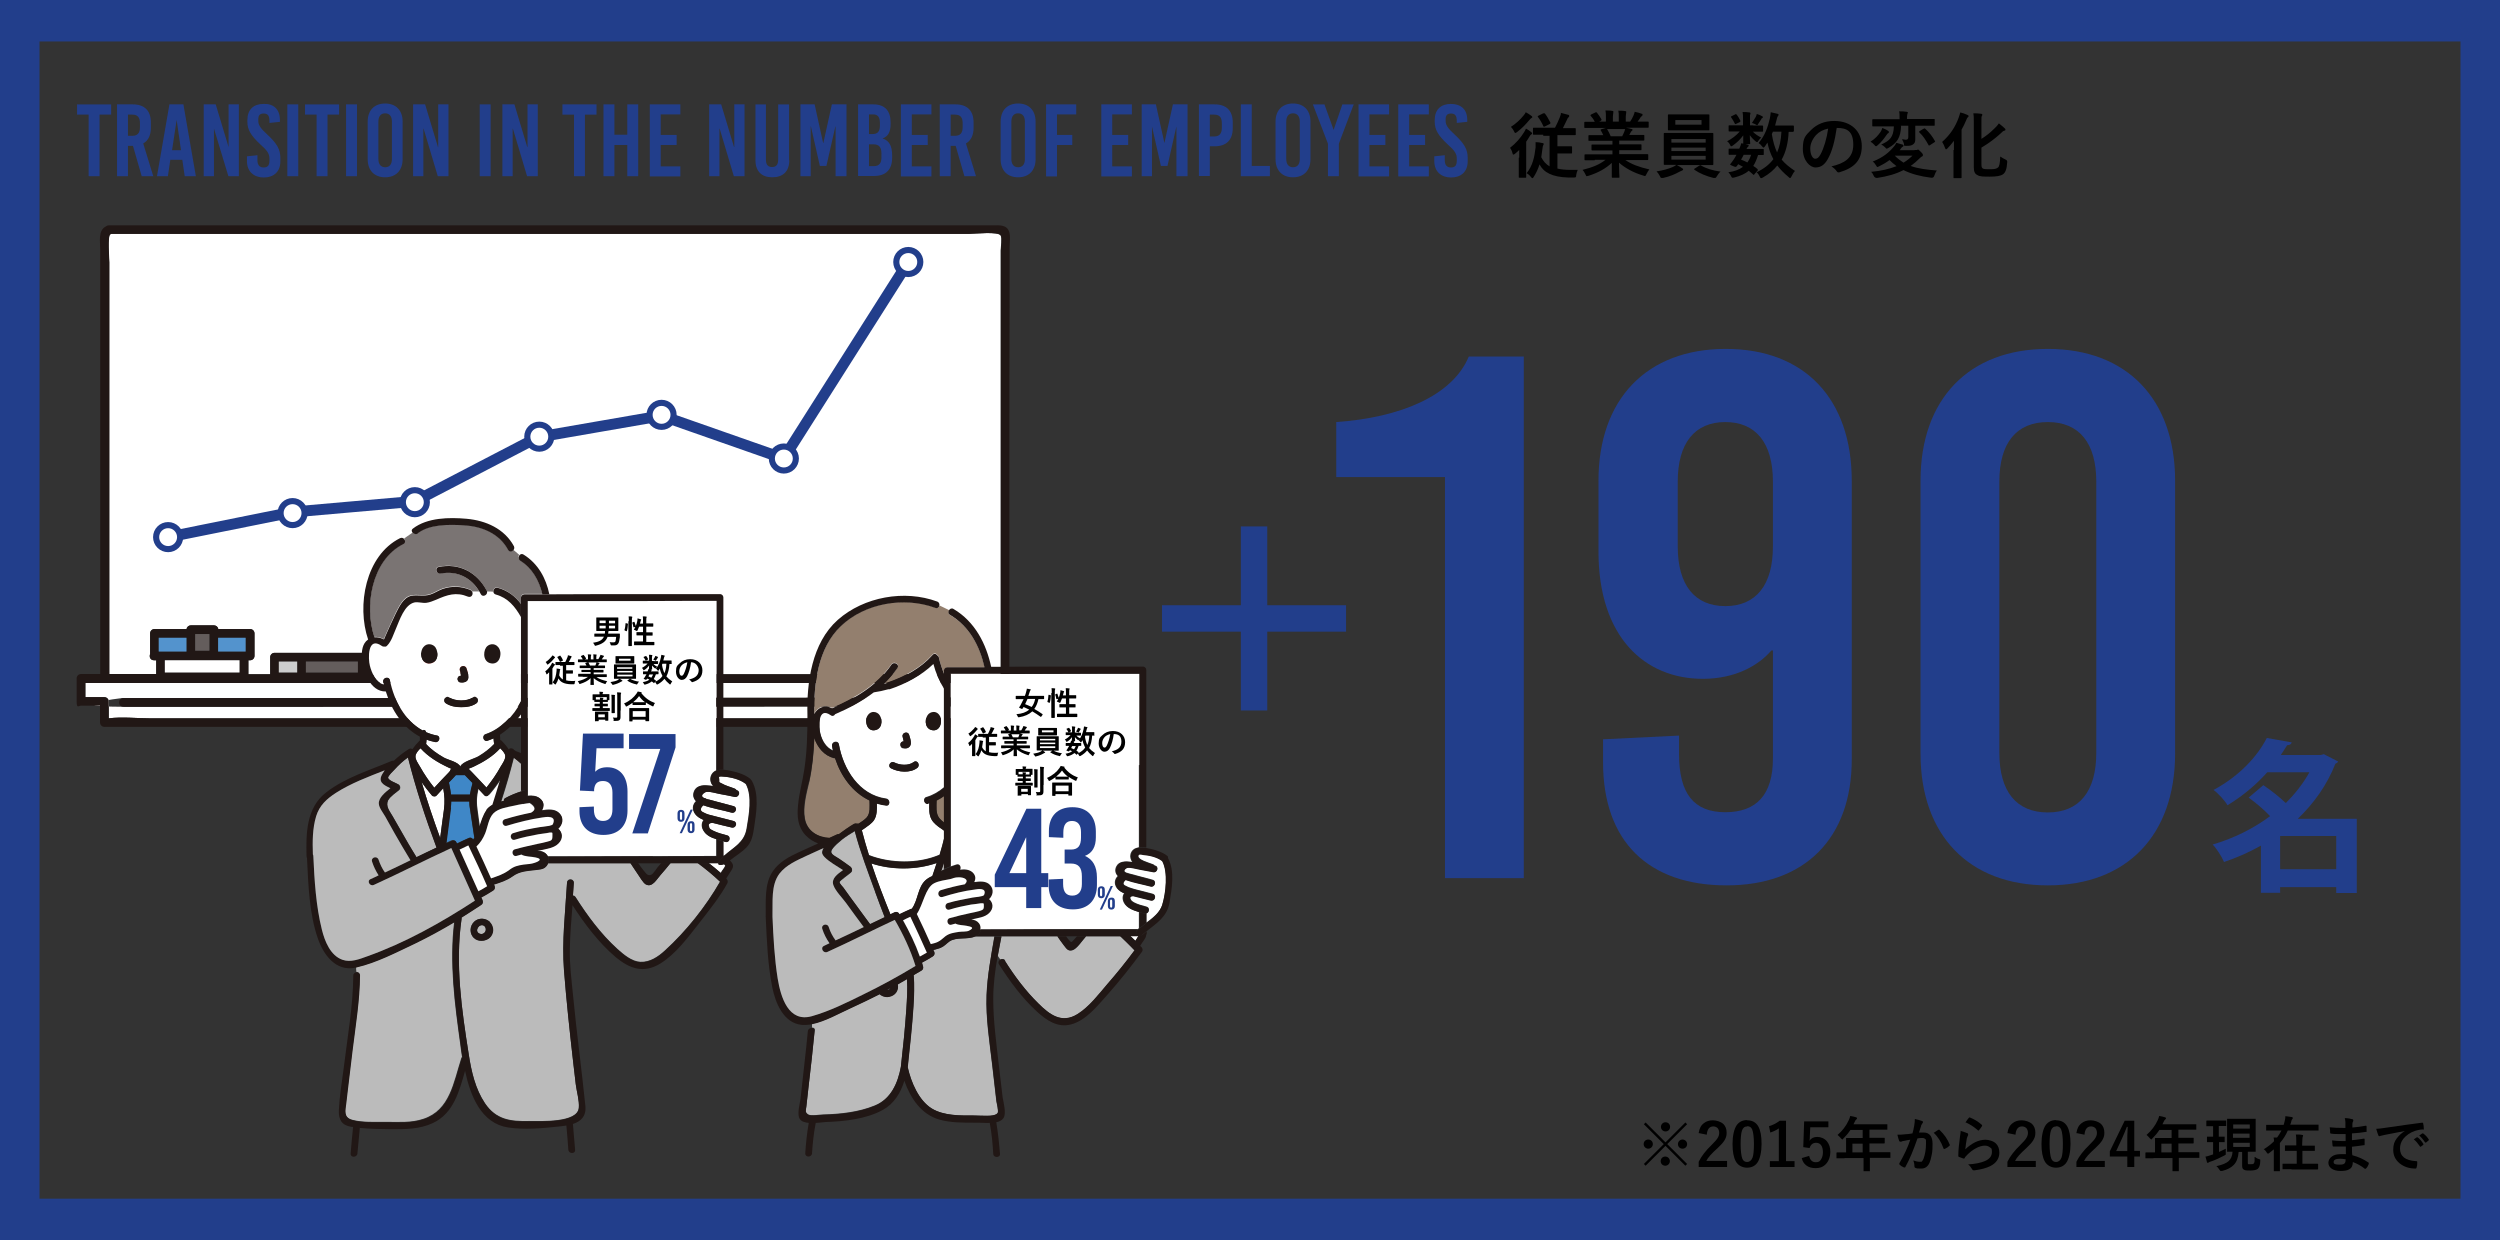 <?xml version="1.0" encoding="UTF-8"?>
<svg xmlns="http://www.w3.org/2000/svg" version="1.1" viewBox="0 0 1145 568">
  <rect x="0" y="0" width="1145" height="568" fill="#333333" stroke="none"/>
  <defs>
    <style>
      .cls-1 {
        fill: #f1736f;
      }

      .cls-2 {
        fill: #211715;
      }

      .cls-3, .cls-4 {
        fill: #fff;
      }

      .cls-5 {
        fill: #cdcdcd;
      }

      .cls-6, .cls-7 {
        fill: none;
      }

      .cls-8 {
        fill: #645d5c;
      }

      .cls-9 {
        fill: #7a7473;
      }

      .cls-10 {
        fill: #bbb;
      }

      .cls-11 {
        fill: #5393cd;
      }

      .cls-12 {
        fill: #3f87c7;
      }

      .cls-4 {
        stroke-width: 2.8px;
      }

      .cls-4, .cls-7 {
        stroke: #223e8b;
        stroke-linecap: round;
        stroke-linejoin: round;
      }

      .cls-7 {
        stroke-width: 5px;
      }

      .cls-13 {
        fill: #937f6e;
      }

      .cls-14 {
        fill: #223e8b;
      }
    </style>
  </defs>
  <!-- Generator: Adobe Illustrator 28.7.1, SVG Export Plug-In . SVG Version: 1.2.0 Build 142)  -->
  <g>
    <g id="_レイヤー_1" data-name="レイヤー_1">
      <path class="cls-14" d="M1127,17v532H18V17h1109M1145-1H0v568h1145V-1h0Z"/>
      <path class="cls-14" d="M1127,19v532H18V19h1109M1145,1H0v568h1145V1h0Z"/>
      <g>
        <path class="cls-14" d="M45.6,52.5v28.2h-5v-28.2h-5.3v-4.7h15.6v4.7s-5.3,0-5.3,0Z"/>
        <path class="cls-14" d="M60.9,66.8h-2.3v13.9h-5v-32.9h7.2c5.4,0,8.3,2.9,8.3,8.3v2.4c0,3.5-1.2,5.9-3.5,7.2l4.6,15h-5.3l-4-13.9ZM58.6,62.2h2c2.4,0,3.5-1.3,3.5-4v-1.7c0-2.8-1.1-4-3.5-4h-2v9.7Z"/>
        <path class="cls-14" d="M84.6,80.7l-1.1-7.5h-5.5l-1.1,7.5h-5l5.7-32.9h6.4l5.7,32.9h-5.1ZM78.7,68.8h4.2l-2-13.9h0l-2.1,13.9h0Z"/>
        <path class="cls-14" d="M104.6,80.7l-6.6-21.8h0v21.8h-4.7v-32.9h5.5l5.9,19.6h0v-19.6h4.7v32.9h-4.8Z"/>
        <path class="cls-14" d="M128.2,54.9v.9l-4.8.5v-1c0-2.3-.8-3.3-2.6-3.3s-2.5.8-2.5,2.7v.7c0,1.8.9,3.3,4.2,6.3,4.4,4.1,5.9,6.8,5.9,10.6v1.6c0,4.8-3.1,7.4-7.6,7.4s-7.7-2.7-7.7-7.5v-2.2l4.8-.5v2.3c0,2.2,1,3.3,2.8,3.3s2.7-.8,2.7-3.1v-1c0-2.1-.9-3.6-4.2-6.5-4.4-4.1-5.9-6.8-5.9-10.3v-.8c0-4.8,2.8-7.4,7.4-7.4,4.6-.2,7.5,2.5,7.5,7.3h0Z"/>
        <path class="cls-14" d="M131.6,80.7v-32.9h5v32.9h-5Z"/>
        <path class="cls-14" d="M150,52.5v28.2h-5v-28.2h-5.3v-4.7h15.6v4.7s-5.3,0-5.3,0Z"/>
        <path class="cls-14" d="M158.5,80.7v-32.9h5v32.9h-5Z"/>
        <path class="cls-14" d="M184.4,55.7v17.2c0,5.2-3.1,8.3-8,8.3s-8-3.1-8-8.3v-17.2c0-5.2,3.1-8.3,8-8.3s8,3.1,8,8.3ZM173.3,55.7v17.1c0,2.4,1.1,3.8,3.1,3.8s3.1-1.3,3.1-3.8v-17.1c0-2.4-1.1-3.8-3.1-3.8s-3.1,1.4-3.1,3.8Z"/>
        <path class="cls-14" d="M200.5,80.7l-6.5-21.8h-.1v21.8h-4.7v-32.9h5.5l5.9,19.6h.1v-19.6h4.7v32.9h-4.9Z"/>
        <path class="cls-14" d="M219.7,80.7v-32.9h5v32.9h-5Z"/>
        <path class="cls-14" d="M241.4,80.7l-6.5-21.8h-.1v21.8h-4.7v-32.9h5.5l5.9,19.6h.1v-19.6h4.7v32.9h-4.9Z"/>
        <path class="cls-14" d="M267.9,52.5v28.2h-5v-28.2h-5.3v-4.7h15.6v4.7h-5.3Z"/>
        <path class="cls-14" d="M287.3,80.7v-14.3h-5.9v14.3h-5v-32.9h5v13.9h5.9v-13.9h5v32.9h-5Z"/>
        <path class="cls-14" d="M302.6,52.5v9.3h7.3v4.6h-7.3v9.8h9v4.6h-14v-33h14v4.6h-9Z"/>
        <path class="cls-14" d="M336.1,80.7l-6.5-21.8h-.1v21.8h-4.7v-32.9h5.5l5.9,19.6h.1v-19.6h4.7v32.9h-4.9Z"/>
        <path class="cls-14" d="M361.5,73.4c0,5.2-3,7.8-7.8,7.8s-7.7-2.7-7.7-7.8v-25.6h4.8v25.4c0,2.4,1.1,3.3,2.8,3.3s2.8-.9,2.8-3.3v-25.4h5v25.6h.1Z"/>
        <path class="cls-14" d="M382.7,80.7v-22.8h-.1l-4.1,18.1h-3l-4.1-18.1h-.1v22.8h-4.7v-32.9h6.5l3.9,17.7h.1l3.9-17.7h6.7v32.9h-5,0Z"/>
        <path class="cls-14" d="M400,47.8c5.2,0,7.9,2.9,7.9,8.3v.6c0,3.7-1.1,5.8-3.7,6.7h0c3.1,1,4.4,3.5,4.4,7.8v1.1c0,5.4-2.9,8.3-8.3,8.3h-7.3v-32.8h7ZM398,61.4h1.6c2.4,0,3.4-1.2,3.4-4v-1.1c0-2.7-1-3.9-3.1-3.9h-1.9v9ZM398,76.1h2.2c2.4,0,3.5-1.3,3.5-4v-1.8c0-2.9-1.1-4.2-3.7-4.2h-2v10Z"/>
        <path class="cls-14" d="M417.6,52.5v9.3h7.3v4.6h-7.3v9.8h9v4.6h-14v-33h14v4.6h-9Z"/>
        <path class="cls-14" d="M437.7,66.8h-2.3v13.9h-5v-32.9h7.2c5.4,0,8.3,2.9,8.3,8.3v2.4c0,3.5-1.2,5.9-3.5,7.2l4.6,15h-5.3l-4-13.9h0ZM435.4,62.2h2c2.4,0,3.5-1.3,3.5-4v-1.7c0-2.8-1.1-4-3.5-4h-2v9.7Z"/>
        <path class="cls-14" d="M474.3,55.7v17.2c0,5.2-3.1,8.3-8,8.3s-8-3.1-8-8.3v-17.2c0-5.2,3.1-8.3,8-8.3s8,3.1,8,8.3ZM463.2,55.7v17.1c0,2.4,1.1,3.8,3.1,3.8s3.1-1.3,3.1-3.8v-17.1c0-2.4-1.1-3.8-3.1-3.8s-3.1,1.4-3.1,3.8Z"/>
        <path class="cls-14" d="M484.1,52.5v9.3h7v4.6h-7v14.4h-5v-33h13.8v4.6h-8.8Z"/>
        <path class="cls-14" d="M509.4,52.5v9.3h7.3v4.6h-7.3v9.8h9v4.6h-14v-33h14v4.6h-9Z"/>
        <path class="cls-14" d="M538.8,80.7v-22.8h0l-4.1,18.1h-3l-4.1-18.1h0v22.8h-4.7v-32.9h6.5l3.9,17.7h0l3.9-17.7h6.7v32.9h-5.1Z"/>
        <path class="cls-14" d="M556.3,47.8c5.4,0,8.3,2.9,8.3,8.3v2.6c0,5.4-2.9,8.3-8.3,8.3h-2.2v13.6h-5v-32.8h7.2ZM554.1,62.5h2c2.4,0,3.5-1.3,3.5-4v-2c0-2.8-1.1-4-3.5-4h-2v10Z"/>
        <path class="cls-14" d="M581.6,76v4.7h-13.3v-32.9h5v28.2h8.3Z"/>
        <path class="cls-14" d="M600.2,55.7v17.2c0,5.2-3.1,8.3-8,8.3s-8-3.1-8-8.3v-17.2c0-5.2,3.1-8.3,8-8.3s8,3.1,8,8.3ZM589.1,55.7v17.1c0,2.4,1.1,3.8,3.1,3.8s3.1-1.3,3.1-3.8v-17.1c0-2.4-1.1-3.8-3.1-3.8s-3.1,1.4-3.1,3.8Z"/>
        <path class="cls-14" d="M613.2,80.7h-5v-14.9l-6.9-18h5.3l4.2,11.7h0l4-11.7h5.2l-6.8,18v14.9h0Z"/>
        <path class="cls-14" d="M627.2,52.5v9.3h7.3v4.6h-7.3v9.8h9v4.6h-14v-33h14v4.6h-9Z"/>
        <path class="cls-14" d="M645.4,52.5v9.3h7.3v4.6h-7.3v9.8h9v4.6h-14v-33h14v4.6h-9Z"/>
        <path class="cls-14" d="M672,54.9v.9l-4.8.5v-1c0-2.3-.8-3.3-2.6-3.3s-2.5.8-2.5,2.7v.7c0,1.8.9,3.3,4.2,6.3,4.4,4.1,5.9,6.8,5.9,10.6v1.6c0,4.8-3.1,7.4-7.6,7.4s-7.7-2.7-7.7-7.5v-2.2l4.8-.5v2.3c0,2.2,1,3.3,2.8,3.3s2.7-.8,2.7-3.1v-1c0-2.1-.9-3.6-4.2-6.5-4.4-4.1-5.9-6.8-5.9-10.3v-.8c0-4.8,2.8-7.4,7.4-7.4s7.5,2.5,7.5,7.3h0Z"/>
      </g>
      <g>
        <path d="M695.8,72.2v-3.5c-.6.6-1.3,1.2-1.9,1.7-.4.3-.6.4-.8.4s-.3-.2-.4-.7c-.2-.9-.7-1.9-1.1-2.4,2.6-2,4.8-4.5,6.4-7.1.3-.5.7-1.2.9-1.7.9.5,1.7,1,2.4,1.6.3.2.4.4.4.6s0,.3-.4.5c-.3.2-.6.5-.9,1.1-.4.7-.9,1.5-1.4,2.2v16.2c0,.2,0,.3-.3.3h-2.7c-.3,0-.4,0-.4-.3v-8.9s.2,0,.2,0ZM701.3,53c.3.2.5.4.5.6s0,.3-.3.4c-.3.2-.6.4-1,.9-1.4,1.7-3.3,3.8-5.7,5.6-.4.3-.6.4-.8.4s-.3-.2-.6-.8c-.3-.7-1-1.6-1.4-2,2.2-1.4,4.3-3.3,5.8-5.2.5-.6.8-1,1-1.5.9.5,1.7,1,2.5,1.6ZM706.9,61.7h-4.5c-.2,0-.3,0-.3-.3v-2.5c0-.3,0-.4.3-.4h9.8c.9-1.7,1.6-3.3,2.2-4.8s.4-1.2.5-2c1.2.3,2.3.6,3.4.9.3,0,.4.3.4.5s0,.4-.3.6c-.3.2-.5.6-.7,1.1-.5,1.1-1.1,2.3-1.9,3.9h5.5c.3,0,.4,0,.4.4v2.5c0,.2,0,.3-.4.3h-8v5.1h6.3c.3,0,.4,0,.4.4v2.5c0,.3,0,.4-.4.4h-6.3v6.9c1.6.4,3.6.6,5.7.6h3.6c-.3.7-.6,1.6-.7,2.4,0,1.1-.2,1.1-1.2,1.1h-2.5c-7.2-.2-11.2-2.3-13.1-6-.7,2.2-1.6,4.1-2.7,5.8-.2.4-.4.5-.6.5s-.3-.2-.6-.5c-.6-.8-1.3-1.4-2-1.8,2.7-3.3,3.6-7.3,4.1-11.8v-2.4c1.2,0,2.2.2,3,.4.5,0,.7.2.7.4s0,.4-.2.6c-.2.3-.2.7-.3,1.2-.2,1.5-.4,2.9-.6,4.3.9,1.8,2.1,3.2,3.8,4.2v-14h-2.9v-.5h0ZM706.8,51.9h.7c1,1.3,1.8,2.7,2.6,4.3,0,.3,0,.4-.3.6l-2.2,1.1c-.4.2-.5.2-.7,0-.7-1.6-1.5-3-2.5-4.3-.2-.3-.2-.4.2-.6l2.2-1.1Z"/>
        <path d="M730.3,73.4h-4.2c-.3,0-.4,0-.4-.4v-1.9c0-.3,0-.4.4-.4h12.4v-1.8h-9.3c-.2,0-.3,0-.3-.4v-1.9c0-.3,0-.4.3-.4h9.3v-1.7h-10.6c-.3,0-.4,0-.4-.3v-1.9c0-.3,0-.4.4-.4h6.4c-.4-.8-.7-1.5-1.1-2.1-.2-.3-.2-.4.2-.6l2.1-.6h-9.5c-.3,0-.4,0-.4-.4v-2c0-.3,0-.4.4-.4h4.4c-.5-1.1-1.1-1.9-1.9-2.8-.2-.2,0-.4.3-.6l1.9-.9c.3-.2.4,0,.6,0,.8,1,1.6,2.1,2.2,3.2,0,.2,0,.4-.3.6l-.8.4h3.1v-2.2c0-1.2,0-1.9-.2-2.9,1,0,2.3,0,3.2.2.3,0,.4,0,.4.3v.6c0,.2-.2.7-.2,1.8v2.2h2.7v-2.1c0-1.2,0-2-.2-2.9,1,0,2.3,0,3.2.2.3,0,.4,0,.4.3v.5c0,.2-.2.7-.2,1.8v2.2h2c.6-.9,1.1-1.7,1.5-2.7s.4-1,.6-1.8c1.2.2,2.3.6,3.2.9.3,0,.4.3.4.4,0,.3,0,.4-.3.6-.2.2-.4.4-.6.6-.4.7-.9,1.4-1.4,2h4.7c.3,0,.4,0,.4.4v2c0,.3,0,.4-.4.4h-10c.9.2,1.6.3,2.6.6.3,0,.4.2.4.4s-.2.4-.4.5-.3.5-.5.7l-.6,1.1h6.5c.3,0,.4,0,.4.4v1.9c0,.2,0,.3-.4.3h-11.1v1.7h9.8c.3,0,.4,0,.4.4v1.9c0,.3,0,.4-.4.4h-9.8v1.8h12.9c.3,0,.4,0,.4.4v1.9c0,.3,0,.4-.4.4h-10.1c2.8,1.9,6.2,3.2,11,4.3-.4.5-.9,1.2-1.3,2.1-.3.6-.4.9-.7.9s-.4,0-.8-.2c-4.5-1.3-8.4-3.5-11.1-5.9,0,3.9.2,6,.2,6.5s0,.4-.4.4h-2.8c-.2,0-.3,0-.3-.4v-6.4c-2.8,2.6-6.2,4.5-10.6,5.9-.4,0-.6.2-.8.2-.3,0-.4-.2-.7-.9-.4-.9-.9-1.6-1.3-2,4.4-1.1,7.8-2.4,10.5-4.6h-4.9v.2h-.1ZM743,62.3c.3-.6.6-1.1.9-1.9.2-.4.2-.7.4-1.3h-8.4s.2,0,.3.3c.5.8,1,1.8,1.5,3h5.3Z"/>
        <path d="M768,75.6c1.1.5,1.9,1.1,2.5,1.5.3.2.4.3.4.5s-.2.4-.5.5-.7.3-1.3.6c-1.7,1-4.5,2.2-7.4,2.8h-.7c-.4,0-.5-.2-.8-.9-.4-.8-1-1.6-1.5-2.1,2.8-.4,5.6-1.2,7.4-2,.5-.2,1.2-.6,1.7-1h-5.4c-.3,0-.4,0-.4-.4v-13.8c0-.3,0-.4.4-.4h21.9c.3,0,.4,0,.4.4v13.9c0,.3,0,.4-.4.4h-16.3ZM778.1,52.4h4.4c.3,0,.4,0,.4.4v6.5c0,.3,0,.4-.4.4h-18.2c-.3,0-.4,0-.4-.4v-6.5c0-.3,0-.4.4-.4h13.8ZM765.5,65.3h15.7v-1.6h-15.7v1.6ZM781.2,69.2v-1.6h-15.7v1.6h15.7ZM781.2,71.4h-15.7v1.7h15.7v-1.7ZM779.3,55h-12v2.1h12v-2.1ZM778.2,75.9c.2,0,.3-.2.4-.2h.3c2.5,1.5,5.5,2.4,9.1,2.9-.6.5-1.2,1.3-1.6,2-.4.6-.5.9-.9.9h-.7c-3.3-.8-6.4-2.1-8.7-3.7,0,0-.2-.2-.2-.3s0-.2.3-.3l2-1.3h0Z"/>
        <path d="M803,57.5h4.1c.3,0,.4,0,.4.4v2c0,.3,0,.4-.4.4h-4.3c1,1.1,2.6,2.1,3.8,2.7-.4.4-.9.9-1.5,1.8,0,.2-.2.3-.4.3s-.4-.2-.9-.6c-.6-.5-1.6-1.5-2.4-2.6,0,2,.2,3.2.2,3.7s0,.4-.4.4h-2.4c-.3,0-.4,0-.4-.4v-3.6c-1.3,1.8-2.9,3.3-4.7,4.6-.4.3-.7.4-.8.4-.2,0-.3-.2-.5-.6-.4-.8-.9-1.4-1.4-1.7,2.2-1.1,4.4-2.8,5.8-4.5h-4.8c-.2,0-.3,0-.3-.4v-2c0-.3,0-.4.3-.4h6.3v-3.2c0-1.1,0-1.9-.2-2.9,1.2,0,2,0,3.2.2.3,0,.4.2.4.4,0,.3,0,.5-.2.7v4.8h1.5ZM803.6,79.7c-.2.3-.3.4-.4.4s-.2,0-.3-.2c-.7-.6-1.3-1.2-2-1.7-1.7,1.5-3.9,2.4-6.6,3.1-1,.2-1.1.2-1.5-.7-.3-.6-.7-1.2-1.2-1.7,2.7-.4,5-1.2,6.7-2.5-.7-.4-1.4-.8-2.2-1.2l-.5.7c-.4.5-.5.7-1.3.4l-1.4-.6c-.4-.2-.5-.3-.5-.4s0-.2.2-.3c.5-.6.9-1.2,1.4-1.9.4-.6.9-1.4,1.3-2.2h-3.3c-.2,0-.3,0-.3-.4v-2c0-.3,0-.4.3-.4h4.6c.5-1.1.7-1.7.9-2.5,1.3.2,2.1.4,3,.7.3,0,.4.2.4.4s0,.3-.3.5c-.3.3-.4.4-.7,1h7.5c.3,0,.4,0,.4.4v2c0,.3,0,.4-.4.4h-2.2c-.6,1.9-1.3,3.6-2.2,5,.7.4,1.3.9,1.9,1.4,0,0,.2.3.2.4s0,.3-.2.4l-1.3,1.5h0ZM794.7,52.4c.3-.2.4-.2.6,0,.7.8,1.3,1.9,1.8,2.9,0,.3,0,.4-.2.6l-1.7.8c-.4.2-.5.2-.6,0-.5-1.1-1.1-2-1.7-2.9-.2-.3-.2-.4.2-.6l1.6-.8h0ZM798.6,70.9c-.4.8-.8,1.6-1.2,2.2,1,.4,2,.8,2.9,1.3.7-1,1.3-2.1,1.7-3.5h-3.4ZM804.1,53.6c.3-.5.4-.9.5-1.4,1.1.3,1.7.6,2.4,1,.2,0,.4.3.4.4,0,.2,0,.3-.3.5-.2,0-.4.3-.5.6-.3.5-.8,1.3-1.3,2-.2.4-.3.6-.5.6s-.4,0-.9-.4c-.5-.2-1-.5-1.5-.6.7-1,1.2-1.9,1.7-2.7h0ZM821.5,60c0,.3,0,.4-.4.4h-1.9c-.2,4.9-1.3,9.4-3.2,12.7,1.5,1.8,3.4,3.4,6.1,5.2-.6.6-1.1,1.5-1.6,2.5-.2.5-.4.7-.6.7s-.4,0-.7-.4c-2.2-1.8-3.9-3.6-5.2-5.3-1.6,2-3.6,3.8-6.6,5.5-.4.2-.6.3-.8.3-.3,0-.4-.2-.7-.8-.4-.9-.9-1.5-1.4-1.9,3.4-1.6,5.9-3.6,7.7-6-1.2-2.2-2.2-4.9-2.7-7.6-.4.6-.8,1.2-1.2,1.8-.3.4-.5.5-.6.5-.2,0-.4-.2-.7-.6-.5-.7-1.1-1.2-1.6-1.5,2.9-3.2,4.3-7.4,5.2-11.3.2-1,.3-1.9.4-2.8.9.2,2.3.5,3,.7.4,0,.6.3.6.5s-.2.4-.4.7-.3.6-.5,1.5-.5,1.7-.7,2.7h8.2c.3,0,.4,0,.4.4v2.3h0v-.2h0ZM812,60.3l-.5,1.1c.5,3.2,1.3,6.1,2.4,8.4,1.1-2.4,1.8-5.5,2-9.5,0,0-3.9,0-3.9,0Z"/>
        <path d="M841.2,58.7c-.8,5.6-2.1,10.8-4.1,14.2-1.4,2.5-3.1,3.8-5.6,3.8s-5.8-3.1-5.8-8.5,1.4-6.2,3.7-8.6c2.8-2.8,6.3-4.2,10.7-4.2,7.9,0,12.6,4.9,12.6,11.5s-3.5,10-10.2,12c-.7.2-1,0-1.4-.6s-1.1-1.3-2.3-2.1c5.6-1.3,10-3.6,10-9.9s-3-7.7-7.4-7.7h-.2ZM831.7,61.9c-1.6,1.8-2.6,4-2.6,6.1,0,3,1.2,4.7,2.2,4.7s1.6-.4,2.5-2c1.5-2.7,2.9-7.4,3.5-11.8-2.3.5-4.1,1.4-5.6,3h0Z"/>
        <path d="M861.3,60.4c.4-.6.6-1.1.8-1.8.9.4,2,.8,2.6,1.3.2,0,.4.4.4.5,0,.2,0,.5-.3.6-.4.2-.5.5-.9,1-1.1,1.6-2.2,3-3.9,4.5-.4.3-.6.5-.8.5s-.4-.2-.8-.7c-.5-.6-1.2-1.1-1.7-1.4,2.2-1.4,3.5-2.9,4.6-4.5h0ZM876.9,68.7h1c.2,0,.3-.2.5-.2.3,0,.5.2,1.4,1.1.8.8.9,1.1.9,1.4s0,.5-.5.7c-.3.2-.4.2-1,.8-1.4,1.4-2.7,2.5-4.1,3.5,3.5,1.3,7.4,1.7,12,2.1-.5.6-.9,1.5-1.2,2.4-.2.7-.7,1-1.4.9-4.9-.6-9.1-1.7-12.7-3.5-3.5,1.8-7.4,2.9-12.1,3.6-.7,0-1.2-.3-1.5-.9-.3-.8-.7-1.4-1.2-1.9,4.5-.4,8.3-1.3,11.6-2.6-1.2-.9-2.2-1.8-3.2-2.8-1.4,1.1-3,2-4.8,2.9-.4.2-.6.3-.7.3-.2,0-.4-.2-.7-.8-.4-.7-1-1.4-1.5-1.7,5-2,7.6-4.3,9.9-7.1.3-.4.6-.8.9-1.5,1.2.3,1.9.5,2.8.8.3,0,.5.3.5.5,0,.3-.2.4-.5.6-.2,0-.4.4-.9,1,0,.2-.3.4-.4.5h6.9ZM870.7,57.8c-.2,5.3-2,7.8-5.7,9.9-.4.2-.7.4-.9.4s-.4-.2-.7-.6c-.6-.6-1.3-1.1-1.8-1.3,3.9-1.8,5.6-3.3,5.8-8.3h-9.5c-.3,0-.4,0-.4-.4v-2.6c0-.2,0-.3.4-.3h12.1v-.5c0-1.4,0-2.3-.2-3.1,1.2,0,2.4,0,3.5.2.3,0,.5.2.5.3,0,.2,0,.4-.2.6,0,.3-.2.7-.2,1.9v.5h12.3c.3,0,.4,0,.4.3v2.4c0,.3,0,.4-.4.4h-8.5v6.2c0,1.2-.3,1.9-1.1,2.4-.7.4-1.1.6-2.8.6s-1.1,0-1.3-1c-.2-.8-.6-1.5-.9-2,1,0,1.2.2,1.7.2.9,0,1.2-.4,1.2-1.2v-5.2h-3.4v.2h.1ZM867.8,71.3h0c1.3,1.3,2.6,2.3,4,3.2,1.5-.9,2.8-1.9,4.1-3.2h-8.1ZM881,59c.2,0,.3-.2.4-.2s.2,0,.4.2c1.8,1.6,3.3,3.6,4.4,5.6.2.3,0,.4-.3.6l-2,1.3c-.2,0-.3.2-.4.2s0,0-.2-.2c-1.2-2.2-2.6-4.4-4.2-5.8-.2-.3-.2-.4,0-.6l1.8-1.1h0Z"/>
        <path d="M894.9,68.7v-4.2c-1,1.3-2,2.5-2.9,3.4-.3.3-.5.5-.7.5s-.3-.2-.5-.7c-.3-.9-.8-1.9-1.3-2.7,3.5-3.1,6-6.7,7.6-11.2.3-.8.5-1.6.7-2.3,1.3.3,2.1.6,3.2,1.1.4.2.6.3.6.5s0,.4-.3.6c-.3.2-.5.6-.8,1.4-.6,1.4-1.3,2.9-2.1,4.3v21.9c0,.2,0,.3-.4.3h-2.9c-.3,0-.4,0-.4-.3v-12.6h.2ZM907.5,75.4c0,1.2.2,1.6.9,1.9.6.2,1.5.2,3.3.2s2.7-.2,3.4-.8c.6-.5.9-1.9,1-5,.7.5,1.7,1,2.5,1.4.5.2.8.6.7,1.2-.2,3.2-.8,4.7-1.9,5.5-1.1.8-3.1,1.1-6,1.1s-4.7,0-5.7-.7c-1.1-.5-1.7-1.4-1.7-3.6v-20.9c0-1.8,0-2.8-.2-3.8,1.3,0,2.4,0,3.5.2.4,0,.6.2.6.4s0,.4-.2.6c-.2.3-.2.8-.2,2.2v8.3c2.1-1.3,4.1-2.9,6.1-4.9.7-.6,1.4-1.5,1.9-2.2.9.7,1.8,1.5,2.6,2.2.3.3.4.4.4.7s-.2.4-.6.5c-.4,0-1,.6-1.7,1.3-2.4,2.2-5.3,4.4-8.7,6.4v7.8h0Z"/>
      </g>
      <g>
        <path class="cls-3" d="M71.5,308.7v-6.3h-1c-1.7,0-2.3-1.6-1.8-2.8v-9.5c0-1.1.9-2,2-2h14.7c.1-1,1-1.7,2-1.7h10.5c1,0,1.8.7,2,1.7h14.6c1.1,0,2,.9,2,2v10.3c0,1.1-.9,2-2,2h-.8v6.4h10v-7.8c0-1.1.9-2,2-2h40.2c1.1,0,2,.9,2,2v7.8h6.9v-7.8c0-1.1.9-2,2-2h40.2c1.1,0,2,.9,2,2v7.8h239.3c0-38.7,0-77.4,0-116.1v-78c0-1.6.7-5.4,0-6.8-1-2-11.9-.8-14.4-.8H51c-.1,0-.3.1-.5.2-1.4.4-.5,11.4-.5,12.9v188.5c7.2,0,14.3,0,21.5,0Z"/>
        <path class="cls-3" d="M468.6,312.8c-6.5.8-13.6,0-20.2,0H39.1v6.5h8.7c1.1,0,2,.9,2,2v7.7c6.1-.8,12.9,0,19,0h389.5v-7.7c0-1.1.9-2,2-2h8.4c0-2.2,0-4.3,0-6.5ZM92.8,319.7c43.8,0,87.5,0,131.3,0,29-.1,57.9-.1,86.9-.1s2.6,4,0,4h-34.1c-43.5,0-87,.1-130.5.1-29.9,0-59.8,0-89.7,0s-2.6-4,0-4h36.2ZM450.9,323.5h-18.2c-35.9,0-71.8.1-107.7.1s-2.6-4,0-4h20.2c35.2,0,70.4-.1,105.6-.1h0c2.5,0,2.5,4,0,4Z"/>
        <path class="cls-2" d="M472.9,320.8c0-3.3,0-6.7,0-10s-.9-2-2-2h-8.6c0-32.8,0-65.7,0-98.5,0-24.6,0-49.2.1-73.8v-23.3c0-2.1.5-4.9-.2-7-1.1-3.4-4.5-3-7.4-3H49.9c-.6,0-1.1.2-1.4.5-3.7,1.8-2.6,7.1-2.6,10.7v194.3c-2.4,0-4.8,0-7.2,0h-1.6c-1.1,0-2,.9-2,2v10.5c0,3.5.9,2,2,2h8.7v7.7c0,1.1.9,2,2,2h359.3c17.2,0,34.6.7,51.8,0h1.4c1.1,0,2-.9,2-2v-7.7h8.7c1.5,0,2.1-1.3,1.9-2.5ZM460.3,319.3c-1.1,0-2,.9-2,2v7.7H68.8c-6.1,0-12.9-.8-19,0v-7.7c0-1.1-.9-2-2-2h-8.7v-6.5h409.3c6.6,0,13.7.8,20.2,0,0,2.2,0,4.3,0,6.5h-8.4ZM50.5,107.3c.2,0,.3-.1.5-.2h393c2.5,0,13.4-1.2,14.4.8.7,1.4,0,5.2,0,6.8v78c0,38.7,0,77.4,0,116.1h-239.3v-7.8c0-1.1-.9-2-2-2h-40.2c-1.1,0-2,.9-2,2v7.8h-6.9v-7.8c0-1.1-.9-2-2-2h-40.2c-1.1,0-2,.9-2,2v7.8h-10v-6.4h.8c1.1,0,2-.9,2-2v-10.3c0-1.1-.9-2-2-2h-14.6c-.1-1-1-1.7-2-1.7h-10.5c-1,0-1.8.7-2,1.7h-14.7c-1.1,0-2,.9-2,2v9.5c-.5,1.2.1,2.8,1.8,2.8h1v6.3c-7.2,0-14.3,0-21.5,0V120.2c0-1.5-.9-12.5.5-12.9ZM112.5,298.4h-12.6v-6.3h12.6v6.3ZM95.9,290.4v7.6h-6.5v-7.6h6.5ZM85.4,298.4h-12.7v-6.3h12.7v6.3ZM109.7,302.4v5.6h-34.2v-5.6h34.2ZM163.9,303v5h-23.8v-5h23.8ZM127.7,308v-5h8.4v5h-8.4ZM215,303v5h-23.9v-5h23.9ZM178.8,308v-5h8.3v5h-8.3Z"/>
        <path class="cls-2" d="M450.9,319.5h0c-35.2,0-70.4.1-105.6.1h-20.2c-2.6,0-2.6,4,0,4,35.9,0,71.8-.1,107.7-.1h18.2c2.5,0,2.5-4,0-4Z"/>
        <path class="cls-2" d="M56.6,323.7c29.9,0,59.8,0,89.7,0,43.5,0,87-.1,130.5-.1h34.1c2.7,0,2.7-4,0-4-29,0-57.9,0-86.9.1-43.8,0-87.5,0-131.3,0h-36.2c-2.6,0-2.6,4,0,4Z"/>
        <rect class="cls-3" x="75.5" y="302.4" width="34.2" height="5.6"/>
        <rect class="cls-11" x="72.7" y="292.1" width="12.7" height="6.3"/>
        <rect class="cls-11" x="99.9" y="292.1" width="12.6" height="6.3"/>
        <rect class="cls-8" x="89.4" y="290.4" width="6.5" height="7.6"/>
        <rect class="cls-8" x="140.1" y="303" width="23.8" height="5"/>
        <rect class="cls-5" x="127.7" y="303" width="8.4" height="5"/>
        <rect class="cls-1" x="191.1" y="303" width="23.9" height="5"/>
        <rect class="cls-5" x="178.8" y="303" width="8.3" height="5"/>
      </g>
      <g>
        <path class="cls-6" d="M229,336.5c0,.1,0,.3,0,.4,0,.7,0,1.4.1,2,.3,0,.5.2.7.4,1.2,1.2,2.3,2.5,3.2,3.9.7-.8,2-.5,2.5.3.3.2.5.3.8.5.8.3,1.5.6,2.3.9,0-5.9,0-11.9,0-17.8-2.6,3.8-6,7.1-9.7,9.4Z"/>
        <path class="cls-6" d="M298.3,400.6c.9-.4,2.3-2.7,2.9-3.4.5-.6,1.1-1.3,1.6-1.9-3.5,0-7,0-10.5,0,.8,1.2,1.6,2.3,2.5,3.4,1.3,1.6,1.9,2.6,3.5,1.9Z"/>
        <path class="cls-3" d="M211.7,309.5s0,0,0,0c0,0,0,0,0,0Z"/>
        <path class="cls-3" d="M238.6,289.5c0-2.3,0-4.6,0-6.9-2.6-4.8-6-8.8-11.5-10.3h0c-.6-.2-1-.7-1.1-1.2-1.1-.1-2.1-.2-3-.1.3,1.6-2,2.7-2.9,1.1-.2-.4-.4-.7-.6-1.1-1.1,0-2.1,0-3.3,0,0,0,0,0,0,0,.5,1.1-.4,2.7-1.9,2.2-5.5-2.3-9.5-.9-14.7,1.4-1.5.6-2.9,1.2-4.5,1.4-1.7.2-3.7-.5-5.3-.2-4.7,1-6.9,8.2-8.6,12.1-1.1,2.5-2,5.7-4,7.7-.3.4-.9.6-1.4.4-.3,0-.7,0-1.1-.3-6.6-4.6-6.2,6.1-5.4,9.1.8,3.2,2.8,7.9,6.4,8.6,0-.4-.2-.7-.2-1.1-.4-1.9,2.6-2.8,3-.8,1.8,9.2,6.7,18.5,15,23,.6-.4,1.3-.3,1.6.8,1.5.7,3.1,1.2,4.9,1.5,2,.3,1.2,3.4-.8,3-1.4-.3-2.7-.6-3.9-1.1,0,.7-.1,1.4-.2,2,2.3,2.5,5.2,4.5,8.1,6.2,1.9,1.1,6.7,2,7.6,4.2,0,0,0,.1,0,.2,0,0,0-.2,0-.3.9-2.2,6.3-3.5,8.2-4.6,2.7-1.6,5.1-3.4,7.3-5.7-.2-.8-.3-1.7-.3-2.6-.9.4-1.8.8-2.8,1.1-1.9.6-2.7-2.4-.8-3,6.5-2.1,12.7-8.2,16.2-15.1,0-1.2,0-2.4,0-3.6,0-9.3,0-18.7,0-28ZM196.3,303.9c-2.7-.2-3.5-2.9-3.4-4.9,0-.9.4-1.9,1-2.6h0c1.7-2.2,4.6-1.4,5.6.2,1.5,2.3,1.3,7.3-3.2,7.3ZM209.6,310.6c.2-.8.8-1.1,1.5-1.1,0-.1,0-.2,0-.3-.1-.8-.3-1.5-.5-2.2-.5-2,2.5-2.8,3.1-.8.3,1.2.8,1.9.8,4s-2.1,2.6-3.8,2.3c-.8,0-1.3-1.2-1.1-1.9ZM218.2,322.1c-3.6,2.6-10.3,2.5-14,0-1.7-1.1-.1-3.8,1.5-2.7,2.9,1.8,8.1,1.9,10.9,0,1.6-1.2,3.2,1.5,1.6,2.7ZM225.8,303.9c-4.5,0-4.7-5-3.2-7.3,1-1.6,3.8-2.4,5.6-.2.6.7.9,1.7,1,2.6,0,2-.7,4.7-3.4,4.9Z"/>
        <path class="cls-9" d="M184.6,249c-14.4,7.3-18,28.5-13.2,42.7,1.4-.1,2.8.2,4.1.9,0,0,.2,0,.3,0,0,0,4.8-10.8,5.3-11.7,1.6-3.1,3.4-7.3,7.1-8.2,3-.7,5.8.4,8.8-.6,1.9-.6,3.6-1.8,5.5-2.5,4.3-1.5,8.7-1.3,12.8.4.5.2.8.5.9.9,0,0,0,0,0,0,1.2,0,2.2,0,3.3,0-3.7-6.3-10.1-9.8-17.8-8.3-1.9.4-2.8-2.6-.9-3,9.4-2,17.7,2.5,22,10.8,0,.2.1.3.2.5.9,0,1.9,0,3,.1-.2-1,.6-2.3,1.9-1.9,4.5,1.2,7.9,3.8,10.7,7.4,0-1,0-1.9,0-2.9,0-.8.7-1.6,1.6-1.6,2.7,0,5.5,0,8.2,0-1.4-6.3-4.6-12-10.3-15.5-1-.6-.9-1.8-.3-2.4l-2.7-2.3c-.7.7-1.9.9-2.5-.3-4.1-7.5-12-10.6-20.1-11.1-6.6-.4-15.7-.6-21.2,3.7-.8.6-1.7.4-2.3-.2l-3.9,2.7c.5.7.5,1.7-.5,2.2Z"/>
        <path class="cls-3" d="M203.3,371c.5-3.8.3-6.5-.3-10-1,1.1-2,2.2-3,3.3-.4.5-.9.6-1.4.4-.3,0-.6-.1-.8-.4-1.7-2-3.2-4-4.7-6.1,2.5,8.6,5.4,17.1,8.5,25.6.5-4.3,1.1-8.5,1.7-12.8Z"/>
        <path class="cls-3" d="M224,364c0,0,0,0-.1.1,0,0,0,0,0,0,0,0,0,0,0,0,0,0,0,0,0,0-.3.3-.6.4-.9.5,0,0,0,0,0,0,0,0,0,0,0,0-.3,0-.7-.1-1-.5-.9-1-1.8-2-2.8-3-.9,4-1,6.6-.3,10.9.3,2.2.6,4.4.9,6.6.9-2.6,1.5-5.3,3.3-7.7.8-1.1,1.8-1.9,2.9-2.5,1.3-3.9,2.5-7.8,3.6-11.7-1.6,2.5-3.4,4.9-5.4,7.2Z"/>
        <path class="cls-12" d="M208.9,385.6c0,.2.2.4.3.7,1.8-.8,3.7-1.8,5.6-2.6.6-.3,1.5,0,1.8.7,0,0,0,0,0,.1.2-.3.4-.5.6-.8-.7-4.4-1.3-8.9-2-13.3-.2-1.3-.3-2.4-.3-3.4-2.8,0-5.6,0-8.3,0,0,.9,0,1.8-.2,2.8-.7,5.4-1.4,10.8-2.1,16.2.8-.4,1.6-.7,2.4-1.1.7-.3,1.7-.2,2.1.6Z"/>
        <path class="cls-12" d="M216.3,359c0-.1,0-.3.1-.4-1.2-1.2-2.3-2.4-3.5-3.6h-4.1c-1.1,1.1-2.1,2.2-3.2,3.4.4,2.1.8,3.8,1,5.6,2.9,0,5.8,0,8.7,0,.2-1.5.6-3,1.1-4.9Z"/>
        <path class="cls-2" d="M191.3,244.3c5.5-4.3,14.6-4.1,21.2-3.7,8.1.5,16,3.6,20.1,11.1.6,1.2,1.9,1,2.5.3.4-.4.6-1.1.3-1.8-4.4-8.1-12.9-11.8-21.7-12.6-7.9-.7-18-.6-24.6,4.5-.8.6-.6,1.5,0,2,.6.5,1.5.8,2.3.2Z"/>
        <path class="cls-2" d="M223.1,271c0-.2,0-.3-.2-.5-4.3-8.3-12.6-12.8-22-10.8-1.9.4-1,3.4.9,3,7.7-1.5,14.1,2,17.8,8.3.2.4.4.7.6,1.1.8,1.6,3.1.5,2.9-1.1Z"/>
        <path class="cls-2" d="M227.1,272.3h0c5.5,1.5,8.8,5.5,11.5,10.3,0-2,0-4,0-6-2.7-3.6-6.2-6.2-10.7-7.4-1.3-.3-2,.9-1.9,1.9,0,.5.4,1,1.1,1.2Z"/>
        <path class="cls-2" d="M238.1,256.7c5.6,3.4,8.8,9.1,10.3,15.5,1.1,0,2.1,0,3.2,0-1.5-7.4-5.2-14.1-11.8-18.2-.7-.5-1.5-.2-1.9.3-.6.7-.7,1.8.3,2.4Z"/>
        <path class="cls-10" d="M177.8,366.5c-1.3,2.8.8,5.1,2.1,7.4,2.3,4.1,4.7,8.3,7.1,12.4,1.2,2.1,2.5,4.2,3.8,6.3,3-1.5,6.1-3,9.2-4.4-5.1-13.6-9.6-27.4-13.1-41.3-2.3,1.6-4.3,3.5-6.1,5.5-.6.7-3.2,3-3,3.9.3,1.2,3.8,2.4,4.8,3,.8.5,1,1.8.3,2.5-1.4,1.2-4.2,3-5,4.7Z"/>
        <path class="cls-10" d="M219.6,427.6c2.3.9,3.9-1.9,2.2-3.5-2.2-1.6-4.8,2.4-2.2,3.5Z"/>
        <path class="cls-10" d="M164.7,446.6c0,11.5-2,22.9-3.4,34.3-.7,5.8-1.4,11.7-2.1,17.5-.3,2.3-.5,4.5-.8,6.8-.4,3.3-1.3,6.4,2.7,7.6,4.6,1.3,10.7,1,15.5,1,5.8,0,11.7.5,17.3-1.4,12.2-4,13.8-16.9,17.3-27.6,0-.3.2-.5.4-.7-.3-2-.6-3.9-.8-5.7-2.6-18.8-5.1-37.4-2.8-56.2-5.9,3.5-11.9,6.8-18.1,9.8-8.4,4-17.6,8.8-26.8,10.9,0,.8,0,1.6.1,2.2.7,0,1.5.5,1.5,1.5Z"/>
        <path class="cls-10" d="M307.1,395.3c-1.5,1.9-3.1,3.8-4.7,5.6-1.6,1.8-3.7,5.7-6.5,4.2-1.4-.8-2.8-3.5-3.7-4.7-1.2-1.7-2.3-3.4-3.4-5.1-5.5,0-11,0-16.5,0-7.1,0-14.2,0-21.3,0-.3.7-.7,1.3-1.3,1.8-1.2,1-2.8,1-4.3,1.2-3.9.5-7.3.5-10.6,2.9-2.8,2-5.5,2.8-8.6,3.8,0,.2.2.4.3.6.3.7.2,1.6-.6,2.1-1.8,1.1-3.6,2.2-5.5,3.2.2.4.4.9.6,1.3.3.8.2,1.6-.6,2.1-3,2-6,3.9-9,5.8,0,.2,0,.4,0,.6-3,20.7,0,41.7,3.3,62.2,1.2,7.8,3,15.7,7.4,22.3,5.1,7.6,11.8,8.4,20.2,8.2,5.3,0,22.2.9,22.8-6.1.3-3.3-1-7.5-1.4-10.8-.4-3.4-.8-6.9-1.2-10.3-1.6-14-3.1-28-4.2-42-1-13.4.6-26.6,1.4-40h0c0-2,3.1-2,3.1,0-.1,2-.3,3.9-.4,5.9.4,0,.9.2,1.2.7,5.4,8.5,11.6,16.9,19.1,23.7,2.9,2.6,6.6,5.8,10.6,6,4.3.2,8.2-2.4,11.2-5.2,9.6-8.7,18.8-20.2,25.3-31.6-3.2-3-6.7-5.9-10.3-8.6-.8,0-1.5,0-2.3,0-3.3,0-6.7,0-10,0ZM224.8,428.9c-1.6,2-4.8,2.6-7,1.3-2.5-1.5-3-4.9-1.4-7.2,1.6-2.4,4.9-2.9,7.2-1.3,0,0,.2.1.3.2,0,0,0,0,0,0,.1,0,.2.2.2.3,1.8,1.8,2.1,4.6.6,6.7Z"/>
        <path class="cls-10" d="M238.8,349.8s0,0,0,0c-1.1-1-2.2-1.9-3.4-2.8,0,0,0,0,0,0-1.7,6.7-3.6,13.4-5.8,20.1.4-.1.8-.2,1.3-.3,0-.5.1-1,.7-1.3,2.4-1.3,4.9-2.3,7.4-3.1,0-4.2,0-8.3,0-12.5Z"/>
        <path class="cls-3" d="M214.6,352.1c.5.5,1,1,1.5,1.5,2.2,2.4,4.5,4.7,6.7,7.1,2.4-3,4.7-6.2,6.5-9.6.8-1.3,2.3-3.4,2.1-5-.1-1.1-1.3-2.4-2.3-3.4-3.3,3.7-7.8,6.4-12.3,8.5-.7.3-1.5.6-2.2.9Z"/>
        <path class="cls-3" d="M192.6,342.7c-1,1-2.1,2.3-2.3,3.5-.2,1.6,1.3,3.6,2.1,5,1.9,3.4,4.1,6.6,6.5,9.6,2.2-2.4,4.4-4.8,6.7-7.1.2-.2.4-.4.5-.6,0-.4.3-.8.7-1-.7-.2-1.3-.5-1.9-.8-4.5-2.1-9-4.9-12.3-8.6Z"/>
        <path class="cls-2" d="M224,421.9s0,0,0,0c0,0-.2-.1-.3-.2-2.4-1.6-5.6-1.1-7.2,1.3-1.6,2.3-1.1,5.7,1.4,7.2,2.2,1.3,5.4.7,7-1.3,1.6-2.1,1.2-4.9-.6-6.7,0-.1-.1-.2-.2-.3ZM219.6,427.6c-2.6-1.1,0-5.1,2.2-3.5,1.7,1.6.1,4.4-2.2,3.5Z"/>
        <path class="cls-3" d="M330,399.9c.2-.3.4-.7.6-1,.4-.7,1.2-1.5,1.4-2.2.2-.5.3,0-.1-.5-.1-.2-.3-.3-.4-.4-1.3.5-2.9.6-2.6-.6-1.5,0-3,0-4.4,0,1.9,1.5,3.8,3,5.6,4.6Z"/>
        <path class="cls-3" d="M331.6,391.9c4.3-3.9,9.2-5.9,10.3-12.4,1-6,2.7-14.9-.4-20.5,0,0,0,0,0,0,0,0-.1,0-.2-.1-2.6-2-6.8-3-10-3.2-.5,0-1.8-.3-2.2.2.1.8.1,1.5.2,2.3.4.3.7.4,1.1.6,1.8,1.1,4.1,1.6,6,2.4.4.1.7.4.8.7,0,0,0,0,0,0,2,.4,1.2,3.4-.8,3.1-2.2-.5-4.4-.9-6.6-1.3-1.4-.2-5.7-1.6-7-.8-2.1,1.3-1.5,2.1-.4,2.6,0,0,0,0,0,0,0,0,0,0,0,0h0s0,0,0,0c.4,0,.8.2,1,.4.5.2,1,.2,1.2.3,1.2.3,2.5.7,3.7,1,2.5.7,5,1.3,7.5,2,2,.5,1.1,3.5-.8,3-4.2-1.2-8.9-1.9-13-3.4-1.6,1.5-1.6,2.6.1,3.3.8.4,1.6.8,2.4,1,1.2.3,2.3.6,3.5.9,2.6.7,5.2,1.3,7.8,2,2,.5,1.2,3.5-.8,3-2.8-.7-5.8-1.3-8.6-2.1-1.1,0-2.3.3-1.8,1.7.3.9,0,.9,2,1.9s4.2,1.5,6.3,2.1c2,.5,1.1,3.6-.8,3-.3,0-.6-.2-1-.3,0,2.2,0,4.3,0,6.5,0,0,.2.1.3.2Z"/>
        <path class="cls-2" d="M295.9,405.1c2.8,1.5,4.9-2.4,6.5-4.2,1.6-1.8,3.1-3.7,4.7-5.6-1.4,0-2.9,0-4.3,0-.5.6-1.1,1.3-1.6,1.9-.6.7-2,3-2.9,3.4-1.6.7-2.2-.3-3.5-1.9-.9-1-1.7-2.2-2.5-3.4-1.2,0-2.4,0-3.6,0,1.1,1.7,2.3,3.4,3.4,5.1.9,1.2,2.3,3.9,3.7,4.7Z"/>
        <path class="cls-3" d="M328.2,316.9c0-9.4,0-18.7,0-28.1,0-4.6,0-9.1,0-13.7-4.3,0-8.5,0-12.8,0-15.2,0-30.3,0-45.5.1-9.4,0-18.8,0-28.2,0,0,5.7,0,11.4,0,17.1,0,9.6,0,19.3,0,28.9,0,10.7,0,21.4,0,32.2,0,3.7,0,7.3,0,11,2-.2,4,0,5.5,1.2,2.1,1.7,1.9,3.7.8,5.5,2.9-.5,6.3-.8,8.2,1.4,2,2.1,1.3,5.1-.7,6.9,1.9,1.6,2.3,4.5,0,6.8-2,2-5.4,2.4-8.1,3-.5.1-1.1.2-1.6.3,1.9.1,3.7.5,4.8,2.2,0,.2.2.3.2.5,1,0,2,0,2.9,0,15,0,30.1,0,45.1-.1,9.7,0,19.5,0,29.2-.1,0-2.6,0-5.2,0-7.7-2.5-.8-4.8-1.9-6-4.1-1-1.8-.7-3.5.2-4.7-1.5-.6-3-1.4-3.9-2.7-1.6-2.2-1.1-4.4.4-5.9-1.2-1.2-1.6-2.9-.8-4.7,1.4-2.9,4.7-2.7,7.3-2.4.5,0,.9.1,1.4.2,0,0-.2-.2-.3-.3-1.6-2-1.3-4.9.8-6.4.3-.2.6-.3.9-.5,0-1.1,0-2.3,0-3.4,0-10.8,0-21.7,0-32.5Z"/>
        <path class="cls-2" d="M248.4,272.2c-2.7,0-5.5,0-8.2,0-.8,0-1.6.7-1.6,1.6,0,1,0,1.9,0,2.9,0,2,0,4,0,6,0,2.3,0,4.6,0,6.9,0,9.3,0,18.7,0,28,0,1.2,0,2.4,0,3.6,0,2,0,4,0,5.9,0,5.9,0,11.9,0,17.8,0,1.6,0,3.2,0,4.8,0,0,0,0,0,.1,0,4.2,0,8.3,0,12.5.2,0,.5-.2.7-.2,1.5-.5,2.4,1.4,1.6,2.4.3,0,.6,0,.8,0,0-3.7,0-7.3,0-11,0-10.7,0-21.4,0-32.2,0-9.6,0-19.3,0-28.9,0-5.7,0-11.4,0-17.1,9.4,0,18.8,0,28.2,0,15.2,0,30.3,0,45.5-.1,4.3,0,8.5,0,12.8,0,0,4.6,0,9.1,0,13.7,0,9.4,0,18.7,0,28.1,0,10.8,0,21.7,0,32.5,0,1.1,0,2.3,0,3.4,1-.4,2-.4,3.1-.4,0-10.5,0-21.1,0-31.6,0-9.7,0-19.4,0-29.1,0-5.8,0-11.5,0-17.3,0-.3,0-.6,0-.9,0-.4-.2-.8-.4-1-.3-.3-.6-.5-1.2-.5-11,0-22,0-33.1,0-14.9,0-29.7,0-44.6.1-.2,0-.4,0-.6,0-1.1,0-2.1,0-3.2,0Z"/>
        <path class="cls-2" d="M299,392.2c-15,0-30.1,0-45.1.1-1,0-2,0-2.9,0,.4,1,.4,2.1,0,3.1,7.1,0,14.2,0,21.3,0,5.5,0,11,0,16.5,0,1.2,0,2.4,0,3.6,0,3.5,0,7,0,10.5,0,1.4,0,2.9,0,4.3,0,3.3,0,6.7,0,10,0,.8,0,1.5,0,2.3,0,1.7,0,3.4,0,5.1,0,1.5,0,3,0,4.4,0,.1-.5.6-1.3,1.7-2.4s.5-.5.7-.7c0-.1,0-.3,0-.4,0-2.2,0-4.3,0-6.5-1-.3-2.1-.5-3.1-.9,0,2.6,0,5.2,0,7.7-9.7,0-19.5,0-29.2.1Z"/>
        <path class="cls-2" d="M322.5,365.4s0,0,0,0c0,0,0,0,0,0h0Z"/>
        <path class="cls-2" d="M344.2,357.4c-.1-.2-.3-.3-.4-.5,0-.1-.2-.2-.3-.3-2.3-1.8-5.3-2.8-8.1-3.4-1.2-.3-2.6-.6-4.1-.7-1.1,0-2.2,0-3.1.4-.3.1-.6.3-.9.5-2.1,1.5-2.4,4.4-.8,6.4,0,0,.2.2.3.3-.5,0-.9-.1-1.4-.2-2.6-.3-5.9-.5-7.3,2.4-.9,1.8-.4,3.5.8,4.7-1.5,1.4-2,3.7-.4,5.9,1,1.3,2.4,2.1,3.9,2.7-.9,1.2-1.2,2.9-.2,4.7,1.1,2.2,3.5,3.4,6,4.1,1.1.3,2.1.6,3.1.9.3,0,.7.2,1,.3,1.9.6,2.8-2.5.8-3-2.1-.6-4.3-1.1-6.3-2.1s-1.7-1-2-1.9c-.6-1.4.6-1.8,1.8-1.7,2.9.8,5.8,1.4,8.6,2.1,2,.5,2.8-2.5.8-3-2.6-.7-5.2-1.3-7.8-2-1.2-.3-2.3-.6-3.5-.9-.8-.2-1.6-.6-2.4-1-1.7-.7-1.7-1.8-.1-3.3,4.1,1.5,8.8,2.2,13,3.4,1.9.5,2.8-2.5.8-3-2.5-.7-5-1.3-7.5-2-1.2-.3-2.5-.7-3.7-1-.2,0-.7-.1-1.2-.3-.2-.2-.6-.4-1-.4,0,0,0,0,0,0-1.1-.5-1.7-1.3.4-2.6,1.3-.8,5.6.6,7,.8,2.2.4,4.4.8,6.6,1.3,2,.3,2.8-2.7.8-3.1,0,0,0,0,0,0-.2-.3-.4-.5-.8-.7-1.9-.8-4.2-1.3-6-2.4-.4-.2-.7-.3-1.1-.6,0-.8,0-1.5-.2-2.3.4-.5,1.7-.2,2.2-.2,3.2.2,7.4,1.2,10,3.2,0,0,.1,0,.2.1,0,0,0,0,0,0,3.1,5.6,1.4,14.5.4,20.5-1.1,6.5-6,8.5-10.3,12.4,0,0-.2-.1-.3-.2,0,.1,0,.3,0,.4-.2.2-.5.4-.7.7-1.1,1.1-1.6,1.9-1.7,2.4-.3,1.2,1.3,1.1,2.6.6.2.1.3.3.4.4.4.5.3,0,.1.5-.2.7-1,1.5-1.4,2.2-.2.3-.4.6-.6,1-1.8-1.6-3.7-3.1-5.6-4.6-1.7,0-3.4,0-5.1,0,3.6,2.7,7.1,5.5,10.3,8.6-6.5,11.4-15.7,22.9-25.3,31.6-3,2.8-6.9,5.4-11.2,5.2-4-.2-7.7-3.4-10.6-6-7.5-6.8-13.7-15.2-19.1-23.7-.3-.5-.8-.7-1.2-.7.1-2,.3-3.9.4-5.9,0-2-3-2-3.1,0h0c-.8,13.4-2.4,26.6-1.4,40,1.1,14,2.6,28,4.2,42,.4,3.4.8,6.9,1.2,10.3.4,3.3,1.7,7.5,1.4,10.8-.6,7-17.5,6-22.8,6.1-8.4.2-15.1-.6-20.2-8.2-4.4-6.6-6.2-14.5-7.4-22.3-3.2-20.5-6.3-41.5-3.3-62.2,0-.2,0-.4,0-.6,3-1.9,6-3.8,9-5.8.8-.5.9-1.3.6-2.1-.2-.4-.4-.9-.6-1.3,1.9-.9,3.7-2.1,5.5-3.2.8-.5.9-1.4.6-2.1,0-.2-.2-.4-.3-.6,3-1,5.8-1.8,8.6-3.8,3.3-2.4,6.7-2.4,10.6-2.9,1.5-.2,3.1-.2,4.3-1.2.6-.5,1.1-1.1,1.3-1.8.4-1,.4-2.1,0-3.1,0-.2-.1-.3-.2-.5-1.1-1.7-2.9-2-4.8-2.2.5-.1,1.1-.2,1.6-.3,2.7-.6,6.1-1,8.1-3,2.4-2.3,2-5.2,0-6.8,2-1.8,2.7-4.8.7-6.9-1.9-2.1-5.3-1.9-8.2-1.4,1-1.8,1.3-3.8-.8-5.5-1.5-1.2-3.4-1.4-5.5-1.2-.3,0-.6,0-.8,0,.7-1.1,0-2.9-1.6-2.4-.2,0-.5.1-.7.2-2.5.8-5,1.8-7.4,3.1-.6.3-.7.8-.7,1.3-.4,0-.8.2-1.3.3,2.1-6.7,4.1-13.4,5.8-20.1,0,0,0,0,0,0,1.2.9,2.4,1.8,3.4,2.8,0,0,0,0,0,0,0,0,0,0,0-.1,0-1.6,0-3.2,0-4.8-.8-.3-1.5-.6-2.3-.9-.3-.2-.5-.3-.8-.5-.5-.8-1.9-1.1-2.5-.3-.9-1.4-2.1-2.7-3.2-3.9-.2-.2-.4-.3-.7-.4,0-.7,0-1.4-.1-2,0-.2,0-.3,0-.4,3.7-2.4,7-5.7,9.7-9.4,0-2,0-4,0-5.9-3.4,6.9-9.7,13-16.2,15.1-1.9.6-1.1,3.6.8,3,.9-.3,1.8-.7,2.8-1.1,0,.9.2,1.8.3,2.6-2.1,2.2-4.6,4.1-7.3,5.7-1.9,1.1-7.3,2.4-8.2,4.6,0,0,0,.2,0,.3,0,0,0-.1,0-.2-.9-2.2-5.7-3.1-7.6-4.2-3-1.7-5.8-3.6-8.1-6.2,0-.7.2-1.3.2-2,1.3.5,2.6.8,3.9,1.1,2,.4,2.8-2.7.8-3-1.7-.3-3.3-.9-4.9-1.5-.3-1.1-1-1.2-1.6-.8-8.2-4.5-13.2-13.8-15-23-.4-2-3.4-1.1-3,.8,0,.4.2.7.2,1.1-3.6-.7-5.6-5.4-6.4-8.6-.8-3-1.2-13.7,5.4-9.1.4.3.7.4,1.1.3.5.2,1.1,0,1.4-.4,2-2,2.9-5.2,4-7.7,1.7-3.9,3.9-11.1,8.6-12.1,1.6-.3,3.6.4,5.3.2,1.6-.2,3-.8,4.5-1.4,5.2-2.3,9.2-3.7,14.7-1.4,1.6.5,2.4-1.1,1.9-2.2-.2-.4-.5-.7-.9-.9-4.1-1.7-8.5-1.9-12.8-.4-1.9.7-3.6,1.9-5.5,2.5-3,1-5.8,0-8.8.6-3.7.9-5.5,5.1-7.1,8.2-.5.9-5.4,11.7-5.3,11.7,0,0-.2,0-.3,0-1.3-.7-2.7-1-4.1-.9-4.8-14.2-1.3-35.4,13.2-42.7,1-.5,1-1.5.5-2.2-.4-.6-1.2-.9-2-.5h0c-15.8,7.9-19.9,30.9-14.6,46.4,0,0,0,0,0,0-2.7,1.8-3,5.4-2.9,8.3.3,5.9,3.8,15.7,11,15.5,2.6,8.5,7.8,16.6,15.6,20.7,0,.6,0,1.2,0,1.8-.2,0-.3.2-.4.3-1.1,1.1-2.1,2.3-3,3.6,0,0,0,0-.1,0-.4-.3-1-.4-1.6,0h0c-2.4,1.5-4.7,3.3-6.8,5.3-.3,0-.7,0-1,.1-10.1,4.3-21.3,7.6-30.1,14.5-9,7-9.2,18.7-8.9,29.2,0,.3.1.6.2.8.6,11.9,1,25.3,4.9,36.6,2.6,7.7,8.3,15.5,17.3,13.6.2,0,.3,0,.5-.1,9.2-2.1,18.3-6.9,26.8-10.9,6.2-3,12.2-6.3,18.1-9.8-2.3,18.9.2,37.5,2.8,56.2.2,1.8.5,3.7.8,5.7-.2.2-.3.4-.4.7-3.5,10.7-5.1,23.6-17.3,27.6-5.6,1.9-11.5,1.5-17.3,1.4-4.8,0-10.9.3-15.5-1-4-1.2-3.1-4.3-2.7-7.6.3-2.3.5-4.5.8-6.8.7-5.8,1.4-11.7,2.1-17.5,1.4-11.4,3.3-22.8,3.4-34.3,0-1-.7-1.5-1.5-1.5-.8,0-1.6.5-1.6,1.5h0c-.1,14.2-2.7,28.4-4.4,42.5-.8,6.3-1.9,12.7-2.2,19.1-.2,4.4,1.3,7,5.7,7.7.3,0,.6,0,.8.1-.4,4-.8,8.1-1.1,12.1-.2,2,2.9,2,3.1,0,.4-3.9.7-7.8,1.1-11.7,4.8.5,9.7.5,14.4.6,6.5,0,13,0,19-2.8,9.5-4.4,12.1-14.5,14.8-23.9,2.5,11.7,7.5,24,19.7,25.9,7.4,1.1,15.4.4,22.8-.4,1.3-.1,2.6-.3,3.9-.5.3,3.7.7,7.5.9,11.1.2,2,3.3,2,3.1,0-.3-3.9-.7-7.9-1-11.8,0,0,0,0,0,0,3.6-1.2,6.2-3.5,5.7-8.3-1.7-16.8-4-33.5-5.6-50.2-.7-7.2-1.7-14.6-1.5-21.9.1-6.6.7-13.2,1.2-19.8,5.5,8.5,12,17.2,19.8,23.8,6.3,5.2,12.7,7.6,20.3,3,7.2-4.4,12.9-12.2,18-18.7,4.5-5.8,9.3-11.7,12.8-18.1.3-.6.3-1.4-.2-1.9-.1-.1-.2-.2-.3-.3.6-1,1.3-2,1.9-3,.6-1,1.4-1.9,1.2-3.1-.1-.8-.7-1.5-1.4-2.2,2.6-2.1,5.6-3.8,7.8-6.2,2.3-2.5,2.8-5.7,3.3-9,1-6.7,2.4-15-1-21.2ZM182.5,359.3c-1-.6-4.5-1.8-4.8-3-.2-.9,2.4-3.2,3-3.9,1.8-2,3.9-3.9,6.1-5.5,3.5,13.9,8,27.7,13.1,41.3-3.1,1.5-6.1,2.9-9.2,4.4-1.3-2.1-2.5-4.2-3.8-6.3-2.4-4.1-4.8-8.3-7.1-12.4-1.3-2.3-3.4-4.6-2.1-7.4.8-1.7,3.6-3.5,5-4.7.7-.7.5-2-.3-2.5ZM243.5,372s0,0-.1.1c-4,.8-8,1.8-12,3-2,.5-1.1,3.6.8,3,5.3-1.6,10.8-3,16.3-3.8,1.3-.2,6.8-1.2,4.8,3.1-.1.3-.8.5-1.5.7,0,0,0,0,0,0-.2,0-.4,0-.6.1-1.4.2-3.1.4-3.7.5-4.2.7-8.4,1.5-12.4,2.8-1.9.6-1.1,3.6.8,3,3.5-1.1,7.1-1.8,10.8-2.5,1.6-.3,3.5-.4,5.2-.8,1.4,0,1.2-.2,1.2,1.7s-.5,2-2.4,2.5c-1.4.4-2.9.7-4.4,1-3.5.8-6.9,1.5-10.4,2.5-1.9.5-1.1,3.6.8,3,.7-.2,1.5-.4,2.2-.6,1.6,1,4.7.9,6.4,1.3,4.1.8,1,2.2-1.5,2.8-1.3.3-2.7.3-4,.5-2.6.4-4.3.8-6.4,2.4-2.8,2.1-5.3,2.9-8.4,3.9-2.2-4.9-4.4-9.8-6.7-14.6,1.8-1.7,3-3.6,4-6,1.2-3,1.5-6.7,3.7-9.1,2.3-2.4,6.4-2.9,9.6-3.6,1.3-.3,2.7-.6,4-.8,1.1-.2,2.2-.4,3.2-.5,2.6,1.7,2.9,3.1.8,4.3ZM206.6,364c-.2-1.8-.6-3.6-1-5.6,1.1-1.1,2.2-2.2,3.2-3.4h4.1c1.1,1.2,2.3,2.4,3.5,3.6,0,.1-.1.2-.1.4-.5,1.9-.9,3.4-1.1,4.9-2.9,0-5.8,0-8.7,0ZM193.1,358.2c1.5,2.1,3,4.2,4.7,6.1.2.3.5.4.8.4.5.1,1,0,1.4-.4,1-1.1,2-2.2,3-3.3.6,3.5.8,6.1.3,10-.6,4.3-1.1,8.5-1.7,12.8-3.1-8.5-6-17-8.5-25.6ZM222.8,371c-1.7,2.4-2.4,5.1-3.3,7.7-.3-2.2-.6-4.4-.9-6.6-.6-4.3-.6-6.9.3-10.9.9,1,1.9,2,2.8,3,.3.4.7.5,1,.5,0,0,0,0,0,0,0,0,0,0,0,0,.3,0,.7-.1.9-.5,0,0,0,0,0,0,0,0,0,0,0,0,0,0,0,0,0,0,0,0,0,0,.1-.1,1.9-2.3,3.7-4.7,5.4-7.2-1.1,3.9-2.4,7.8-3.6,11.7-1.1.6-2.2,1.4-2.9,2.5ZM206.5,369.9c.1-1,.2-1.9.2-2.8,2.8,0,5.6,0,8.3,0,0,1,0,2.1.3,3.4.7,4.4,1.3,8.9,2,13.3-.2.3-.4.6-.6.8,0,0,0,0,0-.1-.3-.6-1.2-1-1.8-.7-1.9.8-3.8,1.7-5.6,2.6,0-.2-.2-.4-.3-.7-.4-.8-1.4-.9-2.1-.6-.8.4-1.6.7-2.4,1.1.7-5.4,1.4-10.8,2.1-16.2ZM210.5,389.1c1.3-.6,2.7-1.3,4-1.9,3,6.2,5.9,12.4,8.6,18.7-1.3.8-2.7,1.6-4,2.3-2.9-6.4-5.7-12.7-8.6-19.1ZM229.1,342.7c1,1,2.2,2.3,2.3,3.4.2,1.6-1.3,3.7-2.1,5-1.9,3.4-4.1,6.6-6.5,9.6-2.2-2.4-4.4-4.7-6.7-7.1-.5-.5-1-1-1.5-1.5.7-.3,1.5-.6,2.2-.9,4.4-2.1,9-4.8,12.3-8.5ZM206.8,352.1c-.4.2-.6.6-.7,1-.2.2-.4.4-.5.6-2.2,2.3-4.5,4.7-6.7,7.1-2.4-3-4.6-6.2-6.5-9.6-.8-1.4-2.3-3.4-2.1-5,.1-1.2,1.2-2.5,2.3-3.5,3.3,3.7,7.9,6.5,12.3,8.6.6.3,1.2.6,1.9.8ZM156.9,439.6c-5.6-1.9-8.2-8.6-9.5-13.9-2.7-10.8-3.4-22.6-3.9-33.7,0-.3,0-.5-.2-.7-.2-5.8-.2-11.9,1.5-17.5,1.5-4.9,4.9-8,9.1-10.7,7-4.5,14.7-7.3,22.3-10.3-.3.5-.7.9-.9,1.4-2.5,3.9.3,5.2,3.5,6.8-2.4,1.9-5.6,4.5-5.3,7.1.1,1.9,2,4.2,2.9,5.8,1.4,2.6,2.9,5.1,4.3,7.7,2.4,4.2,4.8,8.3,7.3,12.4-3.9,1.9-7.8,3.8-11.7,5.6-1.2-1.8-2.2-3.8-2.9-5.8-.6-2-3.6-1.2-3,.8h0c.7,2.2,1.8,4.4,3,6.3-1.2.6-2.4,1.1-3.6,1.7-2,.8-.4,3.5,1.4,2.7,11.9-5.4,23.5-11.4,35.5-16.9,3.6,8,7.2,16.1,10.8,24.1-15.5,10.1-32,19.3-49.3,25.5-3.6,1.3-7.6,2.9-11.3,1.6Z"/>
        <path class="cls-3" d="M239.5,368.2c-1.3.2-2.7.5-4,.8-3.2.7-7.3,1.2-9.6,3.6-2.2,2.4-2.5,6.1-3.7,9.1-1,2.4-2.2,4.3-4,6,2.3,4.8,4.5,9.7,6.7,14.6,3.1-1.1,5.6-1.8,8.4-3.9,2.1-1.6,3.8-2,6.4-2.4,1.3-.2,2.7-.2,4-.5,2.5-.6,5.6-2,1.5-2.8-1.7-.4-4.8-.3-6.4-1.3-.7.2-1.5.4-2.2.6-1.9.6-2.7-2.5-.8-3,3.5-1,6.9-1.7,10.4-2.5,1.5-.3,3-.6,4.4-1,1.9-.5,2.4-.6,2.4-2.5s.2-1.7-1.2-1.7c-1.8.4-3.6.5-5.2.8-3.7.7-7.3,1.4-10.8,2.5-1.9.6-2.7-2.4-.8-3,4-1.3,8.2-2.1,12.4-2.8.6-.1,2.2-.2,3.7-.5.2,0,.4-.1.6-.1,0,0,0,0,0,0,.8-.2,1.4-.4,1.5-.7,2-4.3-3.5-3.3-4.8-3.1-5.5.8-11,2.2-16.3,3.8-1.9.6-2.8-2.5-.8-3,3.9-1.2,8-2.2,12-3,0,0,0,0,.1-.1,2.1-1.2,1.8-2.6-.8-4.3-1,.1-2.1.3-3.2.5Z"/>
        <path class="cls-3" d="M223.1,405.9c-2.7-6.3-5.6-12.5-8.6-18.7-1.3.6-2.7,1.3-4,1.9,2.9,6.4,5.7,12.7,8.6,19.1,1.4-.7,2.7-1.5,4-2.3Z"/>
        <path class="cls-10" d="M217.5,412.5c-3.6-8-7.2-16.1-10.8-24.1-12,5.5-23.6,11.5-35.5,16.9-1.8.8-3.4-1.9-1.4-2.7,1.2-.5,2.4-1.1,3.6-1.7-1.3-2-2.3-4.1-3-6.3h0c-.6-2,2.4-2.8,3-.8.7,2,1.6,4,2.9,5.8,3.9-1.8,7.8-3.7,11.7-5.6-2.5-4.1-4.9-8.2-7.3-12.4-1.4-2.6-2.9-5.1-4.3-7.7-.9-1.6-2.8-3.9-2.9-5.8-.2-2.7,2.9-5.2,5.3-7.1-3.2-1.5-6-2.9-3.5-6.8.3-.5.6-1,.9-1.4-7.6,3-15.4,5.9-22.3,10.3-4.2,2.7-7.6,5.8-9.1,10.7-1.7,5.6-1.7,11.7-1.5,17.5.1.2.2.5.2.7.5,11.1,1.2,22.9,3.9,33.7,1.3,5.3,3.9,12,9.5,13.9,3.7,1.3,7.7-.3,11.3-1.6,17.4-6.2,33.8-15.4,49.3-25.5Z"/>
        <path class="cls-2" d="M216.6,319.4c-2.8,2-8,1.9-10.9,0-1.6-1.1-3.2,1.6-1.5,2.7,3.7,2.4,10.4,2.5,14,0,1.6-1.2,0-3.9-1.6-2.7Z"/>
        <path class="cls-2" d="M210.7,312.5c1.7.3,3.8-.2,3.8-2.3s-.5-2.8-.8-4c-.6-2-3.6-1.2-3.1.8.2.7.4,1.4.5,2.2,0,0,0,.2,0,.3-.7,0-1.3.4-1.5,1.1-.2.7.3,1.8,1.1,1.9ZM211.7,309.5s0,0,0,0c0,0,0,0,0,0Z"/>
        <path class="cls-2" d="M193.9,296.4h0c-.6.7-.9,1.7-1,2.6-.1,2,.7,4.7,3.4,4.9,4.5,0,4.7-5,3.2-7.3-1-1.6-3.9-2.4-5.6-.2Z"/>
        <path class="cls-2" d="M228.2,296.4c-1.8-2.2-4.6-1.4-5.6.2-1.5,2.3-1.3,7.3,3.2,7.3,2.7-.2,3.5-2.9,3.4-4.9-.1-.9-.4-1.9-1-2.6Z"/>
      </g>
      <g>
        <path class="cls-6" d="M492.4,429.9c.4-.4.7-.7,1-1.1-1.7,0-3.4,0-5.1,0,.3.5.7.9,1,1.4,1.5,1.9,1.4,1.4,3-.3Z"/>
        <path class="cls-3" d="M520,430.9c.5-.7,1-1.5,1.4-2.2-1.2,0-2.5,0-3.7,0,.8.7,1.5,1.5,2.3,2.2Z"/>
        <path class="cls-3" d="M532.4,414.2c1.6-5.3,2.7-14.8,0-19.9h-.1s0,0,0-.1c-2.3-1.8-6.1-2.6-8.8-2.8-.4-.1-1.6-.3-1.9,0-.8,1,.6,2,1.2,2.3,1.5.9,3.6,1.4,5.3,2.1.3.1.6.3.8.6,0,0,0,0,.1,0h0c2,.4,1.1,3.4-.8,2.9-2-.3-3.9-.8-5.9-1.1-1.3-.2-5.3-1.4-6.3-.7-1.7,1.2-1,1.8,0,2.2.1,0,.3,0,.4.1.6.2,1.2.3,1.4.4,1.2.3,2.3.6,3.4.9,2.2.6,4.5,1.2,6.7,1.8,2,.5,1.1,3.5-.8,3-3.8-1-7.8-1.7-11.5-3-1.4,1.3-1.4,2.2.1,2.8.7.4,1.4.7,2.1.9,1,.4,2.1.6,3.1.9,2.3.6,4.7,1.2,7,1.8,2,.5,1.2,3.5-.8,3-2.7-.7-5.3-1.3-8-2-.9,0-1.8.2-1.3,1.4.3.8,1,1.2,1.7,1.6,1.7.9,3.7,1.4,5.6,1.9,1.7.4,1.3,2.7,0,3,0,1.4,0,2.9,0,4.3,3.2-2.4,6.3-4.8,7.4-8.5Z"/>
        <path class="cls-13" d="M380,383.8c1.2-.5,2.4-1,3.5-1.6.3-.1.6-.2.8-.1,2.2-1.7,4.5-3.2,6.9-4.7h0c.5-.3.9-.3,1.3-.1.3,0,.5,0,.8,0,1.3-.8,2.6-1.7,3.6-2.7,1.9-2.1,1.4-5.3,1.4-7.9-7.7-3.7-13.1-11.1-15.8-19.4-.2,0-.3,0-.5,0-4.5-1.2-7.5-4.9-9-9.2-.3,6.8-.9,13.7-2.4,20.3-1.2,5.1-2.9,11.4-1.9,16.6,1,5.7,6,8.7,11.4,8.9Z"/>
        <path class="cls-13" d="M428.3,278.2c-14.1-5.2-32.1-2.2-43.1,8.3-10.6,10.1-12.5,26.5-12.3,40.3,0,0,0,0,0,0,1.6-2.9,4.7-4.4,8.2-2.6,10.5-4.5,20.6-10.4,27.2-20,1.1-1.6,3.9,0,2.7,1.6-1.8,2.7-3.9,5-6.1,7.2.6-.2,1.1-.3,1.7-.5,7.5-2.5,15.2-6.7,20.5-12.7.8-.9,1.8-.5,2.3.3.3.2.5.5.6.9.5,2.5,1.3,5,2.4,7.5,0-.4,0-.8,0-1.2,0-.8.7-1.6,1.6-1.6,4,0,8,0,11.9,0,1.7,0,3.4,0,5.1,0-2.2-9.8-6.9-18.7-15.8-24-.9-.5-.9-1.5-.4-2.2l-4.5-2.2c-.2.8-.9,1.4-1.9,1Z"/>
        <path class="cls-13" d="M428.9,366.7c0,2.7-.5,5.8,1.3,8,.6.8,1.4,1.4,2.2,2,0-4.1,0-8.2,0-12.3-1.1.8-2.3,1.5-3.5,2.1,0,0,0,0,0,.1Z"/>
        <path class="cls-3" d="M430.7,379.3c-1.5-1.1-3.1-2.3-4-3.9-1.3-2.2-1.2-5-1.1-7.6-.2,0-.3.1-.5.2-1.9.5-2.7-2.5-.8-3,2.8-.8,5.6-2.4,8.1-4.5,0-3.2,0-6.3,0-9.5,0-9.3,0-18.7,0-28,0-2.6,0-5.1,0-7.7-2.2-3.6-3.9-7.5-4.9-11.4-5.6,5.4-12.9,9.2-20.1,11.6-.2,0-.4.1-.6,0-2.2.6-4.4,1.1-6.6,1.4-5.4,4.1-11.4,7.3-17.7,10-.4.7-1.2,1.1-2,.5-6.1-4.3-5.5,5.7-4.8,8.5.9,3.4,2.7,6.4,5.8,7.8-.2-.7-.3-1.4-.4-2.1-.4-1.9,2.6-2.8,3.1-.8,2,11.3,9.2,23.2,21.6,24.9,2,.2,2,3.4,0,3.1-1.5-.2-2.8-.5-4.2-.9,0,2.6.1,5.5-1.3,7.6-1.1,1.6-2.9,2.7-4.4,3.8-.4.3-.8.5-1.2.8,1,3.9,2.1,7.7,3.3,11.5,9.8,3.8,22.4,4,32.1-.1,0,0,.1,0,.2,0,.8-2.8,1.6-5.6,2.3-8.4,0-.9,0-1.7,0-2.6-.6-.4-1.2-.8-1.8-1.3ZM424.8,327.6c1.1-1.8,4.6-2.6,6,1,.5,1.7.2,5.6-3,5.9-4.2,0-4.5-4.7-3-6.9ZM399.9,334.5c-3.2-.3-3.5-4.2-3-5.9,1.5-3.6,4.9-2.8,6-1,1.5,2.2,1.2,6.9-3,6.9ZM412.4,340.7c.2-.8.8-1.1,1.5-1.1,0,0,0,0,0,0-.2-.7-.3-1.4-.5-2.1h0c-.5-1.9,2.5-2.8,3-.8.4,1.2.8,2.5.8,3.8-.1,1.1-.7,1.9-1.7,2.2-.7.2-1.3.1-2,0-.8,0-1.3-1.2-1.1-1.9ZM420.1,351.7c-3.2,2.5-8.6,2-12,.2-1.8-.9-.3-3.6,1.5-2.7,2.6,1.3,6.5,1.6,8.9-.2,1.6-1.2,3.2,1.5,1.6,2.7Z"/>
        <path class="cls-2" d="M425.1,368c.2,0,.3-.1.5-.2,0,2.5-.2,5.3,1.1,7.6.9,1.6,2.5,2.8,4,3.9.6.4,1.2.8,1.8,1.3,0-1.3,0-2.6,0-3.8-.8-.6-1.6-1.3-2.2-2-1.8-2.2-1.3-5.3-1.3-8,0,0,0,0,0-.1,1.2-.6,2.4-1.3,3.5-2.1,0-1.3,0-2.6,0-3.9-2.5,2.2-5.3,3.8-8.1,4.5-1.9.5-1.1,3.5.8,3Z"/>
        <path class="cls-2" d="M435.1,281.6c8.9,5.3,13.6,14.3,15.8,24,1,0,2.1,0,3.1,0-2.3-10.8-7.5-20.9-17.3-26.7-.8-.5-1.6-.1-2,.5-.5.7-.5,1.7.4,2.2Z"/>
        <path class="cls-10" d="M407.8,452.6c-.5.3-1,.5-1.5.8.6,0,1.2-.3,1.5-.8Z"/>
        <path class="cls-10" d="M460.3,440.1c4.4,7,9.4,13.7,15.3,19.5,5.2,5.2,10.8,9.4,18,4.9,5.3-3.3,9.7-9.1,13.7-13.8,4.3-5,8.5-10.2,12.4-15.4-.1-.1-.3-.3-.4-.4-.2-.1-.4-.3-.5-.5-1.8-1.9-3.7-3.7-5.7-5.6-.8,0-1.5,0-2.3,0-4.5,0-8.9,0-13.4,0,0,0,0,0,0,.1-1.5,1.6-4.1,5.7-6.2,6.3-1.9.5-2.5-.6-3.7-2.1-1.1-1.4-2.1-2.8-3.1-4.3-6.1,0-12.2,0-18.3,0-2.5,0-5,0-7.4,0-.6,3-1.1,6-1.7,9,.4.7.9,1.2,1.2,1.7.7-.4,1.7-.5,2.2.4Z"/>
        <path class="cls-10" d="M430.8,434.1c-1.1.4-2.2.7-3.4,1,.1.3.2.5.4.8.3.7.2,1.6-.6,2.1-1.6.9-3.3,2-5,2.9.2.6.4,1.2.5,1.8.2.7,0,1.4-.7,1.8-1.2.7-2.4,1.4-3.6,2.1.4,4.7.2,9.5-.1,14.4-.6,9.2-1.6,18.3-2.6,27.5,0,0,0,0,0,.1,0,0,0,.2,0,.3,1.5,6.7,5,15.1,11,18.8,5.6,3.4,13.1,3.2,19.4,3.2s9.5.8,10.8-1.2c.5-.8-.5-4.5-.6-5.4-.6-5.5-1.3-11-1.9-16.5-1.2-10.4-3-21.4-2.6-32,.4-9,2.1-18,3.6-26.9-3,0-6,0-9,0-3.5,1.6-8.4,0-11.8,2.3-1.4,1-2.3,2.2-4,2.9Z"/>
        <path class="cls-10" d="M431,398.9c.5-.3,1-.5,1.5-.8,0-1.2,0-2.4,0-3.7-.5,1.5-1,3-1.5,4.4Z"/>
        <path class="cls-10" d="M373.1,472c-.8,8.6-1.8,17.1-2.8,25.7-.3,3-.7,6-1,9-.2,1.8-.8,2.6.9,3.7,1.3.8,5.4,0,6.9,0,7.8-.2,16.2-1.1,23.5-4.1,7.5-3,10.6-10.3,12-17.8,0,0,0,0,0,0,1-8.8,1.9-17.6,2.5-26.4.3-4.7.6-9.3.3-13.8-1.4.8-2.8,1.6-4.2,2.4.2,1.3,0,2.6-.8,3.8-1.5,2-4.6,2.6-6.7,1.3-.3-.2-.5-.4-.8-.6-4.5,2.3-9,4.5-13.5,6.5-4.9,2.2-11.5,6-17.5,7.2,0,.6,0,1.2,0,1.7.8,0,1.5.5,1.3,1.4Z"/>
        <path class="cls-10" d="M391.5,380.7c-2,1.2-4.1,2.5-6,4,0,0-.1.1-.2.2-1.4,1.1-2.7,2.3-3.8,3.6-2.2,2.7.6,3.4,2.9,5,1.7,1.2,3.4,2.3,5.1,3.6.8.6,1.1,1.7.3,2.5s-5.2,3.8-5.3,4.5c-.1.6,1.5,2.2,1.8,2.6,2.1,2.9,4.2,5.9,6.4,8.8,1.9,2.6,3.9,5.2,5.8,7.9,2.2-1.1,4.5-2.1,6.7-3.2-1.5-3.8-2.9-7.6-4.3-11.4-3.3-9.2-6.9-18.4-9.4-27.9Z"/>
        <path class="cls-3" d="M399.1,395.5c2.6,7.9,5.6,15.7,8.7,23.3.6-.3,1.3-.6,1.9-.9.7-.3,1.6-.2,2.1.6,0,0,0,.2.1.3,1.8-.8,3.6-1.7,5.4-2.5.1,0,.2,0,.3,0,2.9-3.9,2.6-9.8,6.3-13.1.9-.8,1.9-1.4,3.1-1.9.7-2,1.4-4,2-6-9.3,3.2-20.5,3.3-29.9.2Z"/>
        <path class="cls-2" d="M455.5,428.9c-1.6,8.9-3.3,17.9-3.6,26.9-.4,10.6,1.4,21.6,2.6,32,.6,5.5,1.3,11,1.9,16.5.1.9,1.1,4.6.6,5.4-1.3,2-8.8,1.2-10.8,1.2-6.3,0-13.8.2-19.4-3.2-6-3.7-9.5-12.1-11-18.8,0-.1,0-.2,0-.3,0,0,0,0,0-.1,1-9.2,2-18.3,2.6-27.5.3-4.9.5-9.6.1-14.4,1.2-.7,2.4-1.4,3.6-2.1.6-.4.9-1.1.7-1.8-.2-.6-.4-1.2-.5-1.8,1.8-.9,3.4-1.9,5-2.9.8-.5.9-1.4.6-2.1-.1-.3-.2-.5-.4-.8,1.1-.3,2.3-.6,3.4-1,1.7-.7,2.6-1.9,4-2.9,3.3-2.2,8.3-.7,11.8-2.3.5-.2.9-.5,1.3-.8.7-.6,1.2-1.4,1.3-2.3.2-1,0-2-.6-2.8-.9-1.2-2.1-1.6-3.5-1.8.2,0,.4,0,.6-.1,2.5-.6,5.6-.9,7.5-2.8,2.3-2.2,1.8-4.9,0-6.4,1.8-1.7,2.3-4.4.5-6.4-1.7-1.9-4.7-1.8-7.3-1.4.7-1.4.7-3-.7-4.4-1.5-1.4-3.7-1.5-5.8-1.3.7-1.1,0-2.9-1.6-2.4-.9.3-1.8.6-2.7.9-1.1.4-2.1.8-3.1,1.3-.5.2-1,.5-1.5.8.5-1.5,1-2.9,1.5-4.4,0-3.8,0-7.5,0-11.3,0,0,0,0,0,0-.6,2.8-1.4,5.6-2.3,8.4,0,0-.1,0-.2,0-9.7,4.2-22.3,3.9-32.1.1-1.2-3.8-2.3-7.7-3.3-11.5.4-.3.8-.5,1.2-.8,1.5-1.1,3.3-2.2,4.4-3.8,1.4-2.1,1.4-5.1,1.3-7.6,1.3.4,2.7.7,4.2.9,2,.3,2-2.9,0-3.1-12.4-1.7-19.6-13.6-21.6-24.9-.5-2-3.5-1.1-3.1.8.1.7.3,1.4.4,2.1-3.2-1.3-5-4.4-5.8-7.8-.7-2.8-1.3-12.8,4.8-8.5.8.6,1.6.2,2-.5,6.3-2.7,12.3-5.9,17.7-10,2.2-.3,4.4-.8,6.6-1.4.2,0,.4,0,.6,0,7.2-2.4,14.5-6.2,20.1-11.6,1,3.9,2.7,7.9,4.9,11.4,0-2.3,0-4.5,0-6.8-1-2.5-1.8-5-2.4-7.5,0-.4-.3-.7-.6-.9-.5-.8-1.6-1.2-2.3-.3-5.3,6-13,10.2-20.5,12.7-.6.2-1.1.3-1.7.5,2.2-2.2,4.3-4.6,6.1-7.2,1.2-1.7-1.6-3.2-2.7-1.6-6.6,9.6-16.7,15.6-27.2,20-3.4-1.8-6.6-.3-8.2,2.6,0,0,0,0,0,0-.2-13.9,1.7-30.3,12.3-40.3,11-10.5,29-13.5,43.1-8.3,1,.4,1.8-.2,1.9-1,.2-.7-.1-1.6-1-1.9h0c-14.9-5.5-33.5-2.2-45.5,8.4-11.9,10.6-14.3,28.7-13.9,43.7,0,.2,0,.4,0,.5,0,8.1-.2,16.1-1.4,24.1-.8,5.6-2.4,10.9-2.9,16.6-.5,5.1-.2,9.8,3.4,13.7,1.7,1.8,3.7,3,5.8,3.8-2.9,1.3-5.8,2.6-8.6,3.9-4.6,2.1-9.3,4.6-12.2,8.9-3.9,5.8-3.1,13.7-3.2,20.3,0,0,0,0,0,0,0,.2-.1.4,0,.7.5,10.7.9,21.6,3,32.1,1.4,7,5.1,16.4,13.5,17.2,1.5.1,3.1,0,4.7-.3,6-1.2,12.6-5,17.5-7.2,4.6-2.1,9.1-4.3,13.5-6.5.2.2.5.5.8.6,2.1,1.3,5.2.7,6.7-1.3.8-1.1,1.1-2.5.8-3.8,1.4-.8,2.8-1.6,4.2-2.4.3,4.6,0,9.1-.3,13.8-.6,8.8-1.5,17.6-2.5,26.4,0,0,0,0,0,0-1.4,7.4-4.5,14.7-12,17.8-7.3,3-15.7,3.9-23.5,4.1-1.5,0-5.6.7-6.9,0-1.7-1.1-1.1-1.9-.9-3.7.3-3,.7-6,1-9,1-8.6,2-17.1,2.8-25.7.1-.9-.5-1.4-1.3-1.4-.8,0-1.7.5-1.8,1.4h0c-1,10.5-2.3,20.9-3.4,31.3-.3,2.2-1.7,6.9-.3,9,.8,1.2,2.3,1.6,4.1,1.8-.8,4.6-1.3,9.2-1.6,13.9-.1,2,3,2,3.1,0,.3-4.6.8-9.4,1.7-13.9,1.7-.1,3.4-.3,4.4-.4,8.6-.3,18.7-1.3,26.4-5.6,5.1-2.8,8.1-7.8,9.8-13.3,2.7,7.9,7.8,15.5,16.1,17.8,5,1.4,10.6,1.4,15.8,1.4s4.9.2,7.2.1c.9,4.7,1.3,9.3,1.6,14.1,0,2,3.3,2,3.1,0h0c-.4-4.8-.9-9.6-1.7-14.4,1.4-.3,2.6-.9,3.3-1.9,1.4-2.2,0-7.1-.4-9.5-.6-5.1-1.2-10.2-1.8-15.3-1.1-9.8-2.5-19.8-2.5-29.7,0-6.4.8-13,2-19.5.5-3,1.1-6,1.7-9-1,0-2,0-3,0ZM395.3,455.5c-7.5,3.7-15.3,7.6-23.4,9.9-10.8,3.1-14.3-8.7-15.7-17.1-1.5-9.4-2-18.9-2.4-28.4,0-.1,0-.2,0-.3,0,0,0-.2,0-.3h0c.2-6.2-.8-13.9,3.2-19.2,3.1-4,7.9-6,12.3-8.1,2.6-1.3,5.3-2.4,7.9-3.6-.2.3-.3.5-.4.8-.6,1.4-.2,2.2.8,3.3,2.2,2.4,5.6,4.1,8.5,6-2.4,1.8-5.5,3.9-4.4,6.9,1,2.8,4.1,5.8,5.9,8.3,2.7,3.6,5.3,7.3,8,10.9-4.3,2.1-8.6,4.1-12.9,6.1-1.4-1.8-2.5-3.9-3.1-6-.6-2.1-3.6-1.3-3,.7.8,2.3,1.9,4.6,3.3,6.6-.8.4-1.7.8-2.5,1.2-1.9.9-.3,3.6,1.5,2.8,10.4-4.7,20.6-9.8,30.9-14.7,3.8,6.5,7.3,13.9,9.5,21.1-7.8,4.7-15.8,9.1-24,13.1ZM370.5,358.3c1.5-6.6,2.2-13.5,2.4-20.3,1.5,4.3,4.4,8,9,9.2.2,0,.4,0,.5,0,2.7,8.3,8,15.7,15.8,19.4,0,2.7.5,5.9-1.4,7.9-1,1-2.3,1.9-3.6,2.7-.2,0-.5-.1-.8,0-.4-.1-.8-.1-1.3.1h0c-2.4,1.4-4.6,3-6.9,4.7-.3,0-.5,0-.8.1-1.2.5-2.4,1.1-3.5,1.6-5.3-.2-10.4-3.1-11.4-8.9-1-5.2.7-11.5,1.9-16.6ZM450.7,409.9c-.3.8-4.5,1-5.3,1.2-3.8.7-7.6,1.4-11.3,2.5-1.9.6-1.1,3.6.8,3,3.2-1,6.5-1.7,9.8-2.3,1.4-.2,3-.3,4.5-.6,0,0,.2,0,.3,0,1.2,0,1.1-.2,1.1,1.4s-.6,1.7-2.2,2.2c-1.3.4-2.7.6-4,.9-3.2.7-6.3,1.4-9.4,2.3-1.9.5-1.1,3.6.8,3,.6-.2,1.2-.3,1.8-.5,1.3.8,3.6.7,5,1,2.1.4,4.1.8,1.1,2.3-1.1.5-3.2.3-4.5.5-2.4.4-4.3.6-6.2,2-1.2.9-2,1.9-3.5,2.6-1,.5-2.1.7-3.2,1-2.1-4.7-4.2-9.3-6.4-13.8,3-4.1,3.9-12.1,8-14.1,2.2-1.1,5-1.4,7.4-1.9,1.3-.3,2.7-.8,3.9-.8,2.2,0,4.9.9,2.7,3.2-3.7.7-7.4,1.6-11,2.7-2,.7-1.2,3.7.8,3.1h0c4.8-1.5,9.8-2.8,14.8-3.4,1.2-.2,5.7-1,4.2,2.5ZM427,401.2c-1.2.5-2.2,1.1-3.1,1.9-3.6,3.3-3.4,9.2-6.3,13.1-.1,0-.2,0-.3,0-1.8.8-3.6,1.6-5.4,2.5,0,0,0-.2-.1-.3-.5-.8-1.4-.9-2.1-.6-.6.3-1.3.6-1.9.9-3.1-7.7-6.1-15.5-8.7-23.3,9.4,3.1,20.6,3.1,29.9-.2-.7,2-1.3,4-2,6ZM413.5,421.5c1.1-.5,2.2-1.1,3.3-1.6,2.6,5.4,5.1,10.9,7.5,16.3-1,.6-2.1,1.3-3.2,1.8-2-5.7-4.7-11.4-7.7-16.6ZM400.9,408.6c1.4,3.8,2.8,7.6,4.3,11.4-2.2,1.1-4.5,2.1-6.7,3.2-1.9-2.6-3.9-5.2-5.8-7.9-2.2-2.9-4.3-5.9-6.4-8.8-.3-.4-1.9-2-1.8-2.6,0-.7,4.7-3.9,5.3-4.5s.5-1.9-.3-2.5c-1.7-1.3-3.4-2.4-5.1-3.6-2.3-1.6-5.1-2.3-2.9-5,1-1.3,2.4-2.5,3.8-3.6,0,0,.1,0,.2-.2,1.9-1.5,4-2.8,6-4,2.5,9.5,6.1,18.7,9.4,27.9ZM406.3,453.4c.5-.3,1-.5,1.5-.8-.3.5-.8.8-1.5.8Z"/>
        <path class="cls-2" d="M491.1,435.2c2.1-.6,4.7-4.7,6.2-6.3,0,0,0,0,0-.1-1.3,0-2.6,0-4,0-.3.4-.7.7-1,1.1-1.6,1.7-1.5,2.2-3,.3-.4-.5-.7-.9-1-1.4-1.4,0-2.7,0-4.1,0,1,1.4,2,2.9,3.1,4.3,1.2,1.5,1.8,2.6,3.7,2.1Z"/>
        <path class="cls-2" d="M523.4,428.7c-.7,0-1.3,0-2,0-.5.7-1,1.5-1.4,2.2-.7-.7-1.5-1.5-2.3-2.2-1.6,0-3.1,0-4.7,0,1.9,1.8,3.8,3.7,5.7,5.6.1.2.3.4.5.5.1.1.3.3.4.4-3.9,5.3-8,10.4-12.4,15.4-4,4.7-8.4,10.5-13.7,13.8-7.2,4.5-12.8.3-18-4.9-5.9-5.8-10.9-12.5-15.3-19.5-.6-.9-1.6-.9-2.2-.4-.6.4-1,1.2-.5,2,4.9,7.7,10.6,15.5,17.4,21.7,4.4,4,9.4,7.5,15.6,5.9,6.9-1.8,12.1-8.5,16.7-13.6,5.6-6.3,10.9-13,15.9-19.8.4-.6.2-1.4-.2-1.9-.2-.2-.5-.5-.7-.7.5-.8,1-1.6,1.6-2.4.6-.9,1.3-1.8,1.1-2.9,0-.1,0-.2,0-.4-.2.6-.8,1.1-1.5,1.1Z"/>
        <path class="cls-3" d="M521.9,350.4c0-9.4,0-18.7,0-28.1,0-4.6,0-9.1,0-13.7-4.3,0-8.5,0-12.8,0-15.2,0-30.3,0-45.5.1-9.4,0-18.8,0-28.2,0,0,5.7,0,11.4,0,17.1,0,9.6,0,19.3,0,28.9,0,10.7,0,21.4,0,32.2,0,3.3,0,6.6,0,9.9.9-.3,1.8-.6,2.7-.9,1.5-.5,2.3,1.4,1.6,2.4,2.1-.3,4.3-.1,5.8,1.3,1.5,1.5,1.4,3,.7,4.4,2.6-.4,5.6-.6,7.3,1.4,1.8,2,1.3,4.7-.5,6.4,1.8,1.5,2.3,4.2,0,6.4-1.9,1.9-5,2.2-7.5,2.8-.2,0-.4,0-.6.1,1.4.2,2.6.6,3.5,1.8.6.8.8,1.8.6,2.8,14.5,0,29,0,43.4-.1,9.5,0,19.1,0,28.6,0,.2-.2.4-.3.6-.5,0-2.5,0-4.9,0-7.4-2.7-.8-5.6-1.8-6.9-4.3-.8-1.6-.7-3.1.1-4.3-1.3-.5-2.5-1.3-3.3-2.3-1.5-2.1-1-4.2.4-5.6-1.1-1.1-1.5-2.7-.7-4.3,1.2-2.6,4.2-2.5,6.7-2.2.2,0,.4,0,.6,0-1.4-1.9-1.1-4.5.9-5.9.7-.4,1.4-.6,2.2-.7,0-1.7,0-3.5,0-5.2,0-10.8,0-21.7,0-32.5Z"/>
        <path class="cls-2" d="M450.9,305.6c-1.7,0-3.4,0-5.1,0-4,0-8,0-11.9,0-.8,0-1.6.7-1.6,1.6,0,.4,0,.8,0,1.2,0,2.3,0,4.5,0,6.8,0,2.6,0,5.1,0,7.7,0,9.3,0,18.7,0,28,0,3.2,0,6.3,0,9.5,0,1.3,0,2.6,0,3.9,0,4.1,0,8.2,0,12.3,0,1.3,0,2.6,0,3.8,0,.9,0,1.7,0,2.6,0,0,0,0,0,0,0,3.8,0,7.5,0,11.3,0,1.2,0,2.4,0,3.7,1-.5,2.1-.9,3.1-1.3,0-3.3,0-6.6,0-9.9,0-10.7,0-21.4,0-32.2,0-9.6,0-19.3,0-28.9,0-5.7,0-11.4,0-17.1,9.4,0,18.8,0,28.2,0,15.2,0,30.3,0,45.5-.1,4.3,0,8.5,0,12.8,0,0,4.6,0,9.1,0,13.7,0,9.4,0,18.7,0,28.1,0,10.8,0,21.7,0,32.5,0,1.7,0,3.5,0,5.2,1-.1,2.1,0,3.1.2,0-.5,0-1,0-1.6,0-10.8,0-21.7,0-32.5,0-9.7,0-19.4,0-29.1,0-5.8,0-11.5,0-17.3,0-.3,0-.6,0-.9,0-.4-.2-.8-.4-1-.3-.3-.6-.5-1.2-.5-11,0-22,0-33.1,0-12.1,0-24.2,0-36.3.1-1,0-2.1,0-3.1,0Z"/>
        <path class="cls-2" d="M523.1,428.1c-1.5,1.4-3.7-.8-2.2-2.2.1-.1.2-.2.4-.3-9.5,0-19.1,0-28.6,0-14.5,0-29,0-43.4.1-.2.9-.6,1.7-1.3,2.3-.4.3-.9.6-1.3.8,3,0,6,0,9,0,1,0,2,0,3,0,2.5,0,5,0,7.4,0,6.1,0,12.2,0,18.3,0,1.4,0,2.7,0,4.1,0,1.7,0,3.4,0,5.1,0,1.3,0,2.6,0,4,0,4.5,0,8.9,0,13.4,0,.8,0,1.5,0,2.3,0,1.6,0,3.1,0,4.7,0,1.2,0,2.5,0,3.7,0,.7,0,1.3,0,2,0,.7,0,1.3-.5,1.5-1.1,0-.2,0-.3,0-.5,0-.2,0-.4,0-.7-.6.5-1.3,1.1-1.9,1.6Z"/>
        <path class="cls-2" d="M521.9,425.1c1-.8,2.1-1.6,3.1-2.4,0-1.4,0-2.9,0-4.3-.2,0-.5,0-.8,0-.7-.2-1.5-.4-2.3-.6,0,2.5,0,4.9,0,7.4Z"/>
        <path class="cls-2" d="M535,392.7c0-.3-.2-.6-.5-.8-2.1-1.6-4.8-2.5-7.4-3.1-.6-.1-1.4-.3-2.1-.4-1-.2-2.1-.3-3.1-.2-.8,0-1.5.3-2.2.7-2,1.4-2.3,4-.9,5.9-.2,0-.4,0-.6,0-2.5-.3-5.5-.4-6.7,2.2-.8,1.6-.4,3.2.7,4.3-1.4,1.4-1.9,3.5-.4,5.6.8,1.1,2,1.8,3.3,2.3-.8,1.1-.9,2.6-.1,4.3,1.3,2.5,4.2,3.5,6.9,4.3.8.2,1.6.4,2.3.6.3,0,.6,0,.8,0,1.3-.3,1.7-2.6,0-3-1.9-.5-3.9-1-5.6-1.9-.7-.4-1.4-.8-1.7-1.6-.4-1.1.4-1.4,1.3-1.4,2.6.7,5.3,1.3,8,2,2,.5,2.8-2.5.8-3-2.3-.6-4.7-1.2-7-1.8-1-.3-2.1-.5-3.1-.9-.7-.2-1.4-.5-2.1-.9-1.5-.6-1.5-1.5-.1-2.8,3.7,1.3,7.8,2,11.5,3,1.9.5,2.8-2.5.8-3-2.2-.6-4.5-1.2-6.7-1.8-1.1-.3-2.2-.6-3.4-.9-.2,0-.8-.2-1.4-.4-.1,0-.2-.1-.4-.1-1-.4-1.7-1,0-2.2,1-.7,5,.5,6.3.7,2,.3,3.9.8,5.9,1.1,1.9.5,2.8-2.5.8-2.9h0s0,0-.1,0c-.2-.2-.4-.4-.8-.6-1.7-.7-3.8-1.2-5.3-2.1-.6-.3-2-1.3-1.2-2.3.3-.4,1.5-.2,1.9,0,2.8.2,6.5,1,8.8,2.8,0,0,0,0,0,.1h.1c2.7,5.1,1.6,14.6,0,19.9-1.1,3.6-4.2,6.1-7.4,8.5-1.1.8-2.1,1.6-3.1,2.4-.2.2-.4.3-.6.5-.1.1-.2.2-.4.3-1.5,1.4.7,3.6,2.2,2.2.6-.6,1.3-1.1,1.9-1.6,4.7-3.8,9.5-6.6,10.7-13.1,1.1-6.5,2.6-14.7-.7-20.7Z"/>
        <path class="cls-3" d="M446.5,407.4c-5,.6-10,1.9-14.8,3.4h0c-2,.6-2.8-2.4-.8-3.1,3.6-1.1,7.3-2,11-2.7,2.2-2.2-.5-3.2-2.7-3.2s-2.6.5-3.9.8c-2.4.5-5.2.8-7.4,1.9-4.1,2-5.1,9.9-8,14.1,2.2,4.6,4.4,9.2,6.4,13.8,1.1-.3,2.2-.5,3.2-1,1.5-.7,2.3-1.7,3.5-2.6,1.9-1.4,3.8-1.6,6.2-2,1.3-.2,3.4,0,4.5-.5,3-1.5,1-1.9-1.1-2.3-1.4-.3-3.6-.2-5-1-.6.2-1.2.3-1.8.5-1.9.6-2.7-2.5-.8-3,3.1-.9,6.2-1.6,9.4-2.3,1.3-.3,2.7-.5,4-.9,1.6-.5,2.2-.6,2.2-2.2s0-1.4-1.1-1.4-.2,0-.3,0c-1.5.3-3.1.4-4.5.6-3.3.6-6.6,1.3-9.8,2.3-1.9.6-2.7-2.4-.8-3,3.7-1.1,7.5-1.8,11.3-2.5.8-.2,5-.4,5.3-1.2,1.5-3.5-3-2.7-4.2-2.5Z"/>
        <path class="cls-3" d="M416.9,419.9c-1.1.5-2.2,1-3.3,1.6,2.9,5.2,5.7,10.9,7.7,16.6,1.1-.6,2.1-1.2,3.2-1.8-2.4-5.4-4.9-10.9-7.5-16.3Z"/>
        <path class="cls-10" d="M419.3,442.4c-2.2-7.2-5.7-14.6-9.5-21.1-10.3,4.8-20.5,10-30.9,14.7-1.8.8-3.4-1.9-1.5-2.8.8-.4,1.7-.8,2.5-1.2-1.4-2-2.6-4.3-3.3-6.6-.6-2,2.4-2.8,3-.7.7,2.2,1.8,4.2,3.1,6,4.3-2,8.6-4,12.9-6.1-2.7-3.6-5.4-7.3-8-10.9-1.8-2.5-4.9-5.5-5.9-8.3-1.1-3,1.9-5.1,4.4-6.9-2.9-1.9-6.2-3.7-8.5-6-1-1.1-1.4-1.9-.8-3.3.1-.3.3-.5.4-.8-2.7,1.2-5.3,2.4-7.9,3.6-4.4,2.1-9.2,4.1-12.3,8.1-4,5.3-3,13-3.2,19.2h0c0,.1,0,.2,0,.3,0,0,0,.2,0,.3.4,9.5.9,19,2.4,28.4,1.4,8.4,4.9,20.2,15.7,17.1,8.1-2.3,15.9-6.2,23.4-9.9,8.2-4,16.3-8.4,24-13.1Z"/>
        <path class="cls-2" d="M418.5,349c-2.4,1.8-6.3,1.5-8.9.2-1.8-.9-3.3,1.8-1.5,2.7,3.4,1.8,8.8,2.3,12-.2,1.6-1.2,0-3.9-1.6-2.7Z"/>
        <path class="cls-2" d="M413.5,342.6c.7.1,1.3.2,2,0,1-.3,1.6-1.1,1.7-2.2,0-1.3-.4-2.6-.8-3.8-.5-2-3.5-1.1-3,.8h0c.2.7.3,1.4.5,2.1,0,0,0,0,0,0-.7,0-1.3.4-1.5,1.1-.2.7.3,1.8,1.1,1.9Z"/>
        <path class="cls-2" d="M396.9,328.6c-.5,1.7-.2,5.6,3,5.9,4.2,0,4.5-4.7,3-6.9-1.1-1.8-4.5-2.6-6,1Z"/>
        <path class="cls-2" d="M427.8,334.5c3.2-.3,3.5-4.2,3-5.9-1.4-3.6-4.9-2.8-6-1-1.5,2.2-1.2,6.9,3,6.9Z"/>
      </g>
      <polyline class="cls-7" points="77 246 134.1 234.5 190 229.6 246.5 200.2 303 190.4 358.9 210 416 120"/>
      <circle class="cls-4" cx="77" cy="246" r="5.5"/>
      <circle class="cls-4" cx="134" cy="235" r="5.5"/>
      <circle class="cls-4" cx="190" cy="230" r="5.5"/>
      <circle class="cls-4" cx="247" cy="200" r="5.5"/>
      <circle class="cls-4" cx="303" cy="190" r="5.5"/>
      <circle class="cls-4" cx="359" cy="210" r="5.5"/>
      <circle class="cls-4" cx="416" cy="120" r="5.5"/>
      <path class="cls-14" d="M506,407.5v2.3c0,1-.6,1.6-1.6,1.6s-1.6-.6-1.6-1.6v-2.3c0-1,.6-1.6,1.6-1.6s1.6.5,1.6,1.6ZM503.7,416.6l5-10.8h1l-5,10.8h-1ZM503.8,407.5v2.3c0,.4.2.7.5.7s.5-.2.5-.7v-2.3c0-.4-.2-.7-.5-.7s-.5.2-.5.7ZM510.6,412.7v2.3c0,1-.6,1.6-1.6,1.6s-1.6-.6-1.6-1.6v-2.3c0-1,.6-1.6,1.6-1.6,1-.1,1.6.5,1.6,1.6ZM508.4,412.7v2.3c0,.4.2.7.5.7s.5-.2.5-.7v-2.3c0-.4-.2-.7-.5-.7s-.5.2-.5.7Z"/>
      <g>
        <g>
          <path d="M476.9,328.2c-.1.2-.2.2-.3.1-1.2-.9-2.5-1.7-3.8-2.5-1.5,1.4-3.5,2.3-6.1,2.7h-.3c-.1,0-.2-.1-.3-.4-.2-.4-.4-.8-.6-1,2.6-.2,4.5-.9,5.9-2.1-.9-.4-1.7-.8-2.6-1.2-.1.2-.3.5-.5.8,0,0-.2.1-.3.1l-1.1-.5c-.1,0-.2-.2-.1-.3.4-.5.6-.9.8-1.3.4-.7.8-1.6,1.2-2.4h-3.4c-.1,0-.2,0-.2-.2v-1.1c0-.1,0-.2.2-.2h4c.2-.6.5-1.3.6-1.9.1-.5.3-1,.3-1.4.6.1,1.1.2,1.6.3.2,0,.2.1.2.2s-.1.2-.2.3c-.1.1-.2.3-.3.7-.2.6-.4,1.2-.6,1.8h7c.1,0,.2,0,.2.2v1.1c0,.1,0,.2-.2.2h-2.4c-.4,1.8-1,3.3-1.9,4.5,1.3.7,2.5,1.5,3.8,2.4v.3l-.6.8h0ZM470.6,320.1c-.4.9-.7,1.6-1.1,2.4,1,.4,2,.8,3,1.3.8-1,1.3-2.2,1.6-3.7h-3.5Z"/>
          <path d="M481.1,318.4c.2,0,.2.1.2.2-.1,1.2-.2,2.3-.5,3.2,0,.1-.1.1-.2.1l-.7-.3c-.1,0-.2-.2-.2-.3.3-.8.4-1.8.5-3,0,0,0-.1.2-.1l.7.2h0ZM481.7,317.4c0-1,0-1.5-.1-2.2.6,0,1.1,0,1.5.1.1,0,.2.1.2.2s0,.2-.1.3c-.1.2-.1.6-.1,1.6v11.2c0,.1,0,.2-.2.2h-1.2c-.1,0-.2,0-.2-.2v-11.2h.2ZM484,317.7c.2-.1.2,0,.3.1.2.6.4,1.2.6,1.8.3-.8.6-1.6.7-2.4,0-.3.1-.6.1-1.1.5.1,1.1.3,1.4.4.2.1.3.1.3.2s0,.1-.1.2-.1.3-.2.5c-.1.4-.2.7-.3,1.1h1.4v-1.1c0-1,0-1.5-.1-2.2.6,0,1.1,0,1.6.1.1,0,.2.1.2.1,0,.1,0,.2-.1.3-.1.2-.1.6-.1,1.6v1.1h3c.1,0,.2,0,.2.2v1.1c0,.1,0,.2-.2.2h-3v2.6h2.7c.1,0,.2,0,.2.2v1.1c0,.1,0,.2-.2.2h-2.7v2.9h3.5c.1,0,.2,0,.2.2v1.1c0,.1,0,.2-.2.2h-8.9c-.1,0-.2,0-.2-.2v-1.1c0-.1,0-.2.2-.2h3.9v-2.9h-2.8c-.1,0-.2,0-.2-.2v-1.1c0-.1,0-.2.2-.2h2.8v-2.6h-1.8c-.2.6-.5,1.2-.7,1.7-.1.2-.2.3-.3.3s-.1-.1-.3-.1c-.3-.2-.8-.4-1.1-.5.3-.4.5-.9.7-1.3l-.6.2c-.1,0-.2,0-.3-.1-.1-.7-.3-1.4-.5-1.9-.1-.2,0-.2.1-.2l.6-.3h0Z"/>
        </g>
        <g>
          <path d="M445.2,342.2v-1.5c-.3.3-.6.5-.8.8-.2.1-.3.2-.3.2-.1,0-.1-.1-.2-.3-.1-.4-.3-.9-.5-1.1,1.2-.9,2.1-2,2.8-3.2.1-.2.3-.5.4-.8.4.2.8.5,1.1.7.1.1.2.2.2.3s0,.1-.2.2c-.1.1-.3.2-.4.5-.2.3-.4.6-.6,1v7.2s0,.1-.1.1h-1.2c-.1,0-.2,0-.2-.1v-4h0ZM447.6,333.6c.1.1.2.2.2.3s0,.1-.1.2-.3.2-.4.4c-.6.8-1.5,1.7-2.6,2.5-.2.1-.3.2-.3.2-.1,0-.1-.1-.3-.3-.1-.3-.4-.7-.6-.9,1-.6,1.9-1.5,2.6-2.3.2-.3.3-.5.5-.7.3,0,.7.3,1,.6h0ZM450.1,337.5h-2s-.1,0-.1-.1v-1.1c0-.1,0-.2.1-.2h4.4c.4-.7.7-1.5,1-2.2.1-.2.2-.5.2-.9.5.1,1,.3,1.5.4.1,0,.2.1.2.2s-.1.2-.1.3c-.1.1-.2.3-.3.5-.2.5-.5,1-.9,1.7h2.4c.1,0,.2,0,.2.2v1.1s0,.1-.2.1h-3.5v2.4h2.9c.1,0,.2,0,.2.2v1.1c0,.1,0,.2-.2.2h-2.9v3.1c.7.2,1.6.3,2.6.3s1.1,0,1.6-.1c-.1.3-.3.7-.3,1.1s-.2.5-.5.5h-1.1c-3.2-.1-5-1-5.8-2.7-.3,1-.7,1.8-1.2,2.6-.1.2-.2.2-.3.2s-.1-.1-.3-.2c-.3-.3-.6-.6-.9-.8,1.2-1.5,1.6-3.2,1.8-5.2,0-.4.1-.7,0-1.1.5,0,1,.1,1.4.2.2,0,.3.1.3.2s-.1.2-.1.3c-.1.1-.1.3-.1.5-.1.7-.2,1.3-.3,1.9.4.8.9,1.4,1.7,1.9v-6.3h-1.4v-.3h0ZM450.1,333.1c.1-.1.2-.1.3.1.5.6.8,1.2,1.1,1.9.1.1.1.2-.1.3l-1,.5c-.1,0-.2,0-.3-.1-.3-.7-.7-1.3-1.1-1.9-.1-.1-.1-.2.1-.3l1-.5Z"/>
          <path d="M460.6,342.7h-1.9c-.1,0-.2,0-.2-.2v-.9c0-.1,0-.2.2-.2h5.5v-.8h-4.1s-.1,0-.1-.2v-.8c0-.1,0-.2.1-.2h4.1v-.8h-4.8c-.1,0-.2,0-.2-.1v-.9c0-.1,0-.2.2-.2h2.9c-.2-.4-.3-.6-.5-.9-.1-.1-.1-.2.1-.3l1-.3h-4.3c-.1,0-.2,0-.2-.2v-.9c0-.1,0-.2.2-.2h2c-.2-.5-.5-.8-.8-1.3-.1-.1-.1-.2.1-.3l.9-.4c.1-.1.2-.1.3.1.4.4.7.9,1,1.4,0,0,0,.2-.1.3l-.4.2h1.4v-1c0-.5,0-.9-.1-1.3.5,0,1,0,1.4.1.1,0,.2.1.2.1,0,.1,0,.2-.1.3,0,.1-.1.3-.1.8v1h1.2v-1c0-.5,0-.9-.1-1.3.4,0,1,0,1.4.1.1,0,.2.1.2.1,0,0,0,.2-.1.2,0,.1-.1.3-.1.8v1h.9c.3-.4.5-.8.7-1.2s.2-.4.3-.8c.5.1,1,.3,1.4.4.1,0,.2.1.2.2s-.1.2-.1.3l-.3.3c-.2.3-.4.6-.6.9h2.1c.1,0,.2,0,.2.2v.9c0,.1,0,.2-.2.2h-4.4c.4.1.7.1,1.2.3.1,0,.2.1.2.2s-.1.2-.2.2-.1.2-.2.3l-.3.5h3c.1,0,.2,0,.2.2v.9s0,.1-.2.1h-5v.8h4.3c.1,0,.2,0,.2.2v.8c0,.1,0,.2-.2.2h-4.3v.8h5.8c.1,0,.2,0,.2.2v.9c0,.1,0,.2-.2.2h-4.5c1.2.9,2.8,1.4,4.9,1.9-.2.2-.4.5-.6.9-.1.3-.2.4-.3.4s-.2,0-.3-.1c-2-.6-3.7-1.5-5-2.6,0,1.8.1,2.7.1,2.9s0,.2-.2.2h-1.3s-.1,0-.1-.2c0-.3,0-1.1.1-2.9-1.2,1.2-2.8,2-4.7,2.6-.2.1-.3.1-.3.1-.1,0-.2-.1-.3-.4-.2-.4-.4-.7-.6-.9,2-.5,3.5-1.1,4.7-2h-2.5ZM466.3,337.8c.1-.3.3-.5.4-.9.1-.2.1-.3.2-.6h-3.8.1c.2.5.5.9.7,1.4h2.4,0Z"/>
          <path d="M477.4,343.7c.5.2.9.5,1.1.7s.2.1.2.2-.1.2-.2.2-.3.1-.6.3c-.8.5-2,1-3.3,1.3-.1,0-.2.1-.3.1-.2,0-.2-.1-.4-.4-.2-.3-.5-.7-.7-.9,1.3-.2,2.5-.5,3.3-.9.3-.2.6-.4.9-.6h-2.4c-.1,0-.2,0-.2-.2v-6.1c0-.1,0-.2.2-.2h9.7c.1,0,.2,0,.2.2v6.2c0,.1,0,.2-.2.2h-7.3ZM481.9,333.4h2c.1,0,.2,0,.2.2v3c0,.1,0,.2-.2.2h-8.2c-.1,0-.2,0-.2-.2v-3c0-.1,0-.2.2-.2h6.2ZM476.3,339.1h7v-.7h-7v.7ZM483.3,340.8v-.7h-7v.7h7ZM483.3,341.8h-7v.8h7v-.8ZM482.5,334.5h-5.3v.9h5.3v-.9ZM482,343.8s.1-.1.2-.1h.1c1.1.6,2.5,1.1,4.1,1.3-.3.2-.5.6-.7.9s-.2.4-.4.4-.2,0-.3-.1c-1.5-.3-2.9-.9-3.9-1.6-.1,0-.1-.1-.1-.1,0,0,0-.1.1-.1l.9-.6h0Z"/>
          <path d="M493.1,335.6h1.8c.1,0,.2,0,.2.2v.9c0,.1,0,.2-.2.2h-1.9c.4.5,1.1,1,1.7,1.2-.2.2-.4.4-.7.8,0,0-.1.1-.2.1s-.2-.1-.4-.3c-.3-.2-.7-.7-1.1-1.1,0,.9.1,1.4.1,1.6s0,.2-.2.2h-1.1c-.1,0-.2,0-.2-.2s0-.7.1-1.6c-.6.8-1.3,1.5-2.1,2-.2.1-.3.2-.4.2s-.1-.1-.2-.3c-.2-.4-.4-.6-.6-.8,1-.5,2-1.3,2.6-2h-2.1s-.1,0-.1-.2v-.9c0-.1,0-.2.1-.2h2.8v-1.4c0-.5,0-.9-.1-1.3.5,0,.9,0,1.4.1.1,0,.2.1.2.2s-.1.2-.1.3c-.1.2-.1.4-.1.9v1.3h.8ZM493.3,345.5c-.1.1-.1.2-.2.2s-.1,0-.1-.1c-.3-.3-.6-.5-.9-.7-.8.6-1.7,1.1-2.9,1.4-.4.1-.5.1-.7-.3-.1-.3-.3-.5-.5-.8,1.2-.2,2.2-.5,3-1.1-.3-.2-.6-.4-1-.5l-.2.3c-.2.2-.2.3-.6.2l-.6-.3c-.1,0-.2-.1-.2-.2s0-.1.1-.1c.2-.2.4-.5.6-.9.2-.3.4-.6.6-1h-1.5s-.1,0-.1-.2v-.9c0-.1,0-.2.1-.2h2c.2-.5.3-.8.4-1.1.6.1.9.2,1.3.3.1,0,.2.1.2.2s0,.1-.1.2-.2.2-.3.4h3.3c.1,0,.2,0,.2.2v.9c0,.1,0,.2-.2.2h-1c-.3.9-.6,1.6-1,2.2.3.2.6.4.9.6,0,0,0,.1.1.2,0,0,0,.1-.1.2l-.6.7h0ZM489.4,333.4c.1-.1.2-.1.3,0,.3.4.6.8.8,1.3.1.1,0,.2-.1.3l-.8.4c-.1,0-.2,0-.3-.1-.2-.5-.5-.9-.8-1.3-.1-.1-.1-.2.1-.3l.8-.3ZM491.1,341.6c-.2.4-.4.7-.5,1,.5.2.9.4,1.3.6.3-.4.6-1,.8-1.5h-1.6,0ZM493.5,333.9c.1-.2.2-.4.2-.6.5.1.8.3,1.1.4.1.1.2.1.2.2s0,.1-.1.2-.2.1-.2.3c-.1.2-.4.6-.6.9,0,.1-.1.2-.2.2s-.2-.1-.4-.2c-.2-.1-.5-.2-.7-.3.3-.3.5-.7.7-1.1ZM501.3,336.7c0,.1,0,.2-.2.2h-.9c-.1,2.2-.6,4.2-1.4,5.7.7.8,1.5,1.5,2.7,2.3-.3.3-.5.7-.7,1.1-.1.2-.2.3-.3.3s-.2-.1-.3-.2c-1-.8-1.7-1.6-2.3-2.4-.7.9-1.6,1.7-3,2.5-.2.1-.3.1-.4.1s-.2-.1-.3-.3c-.2-.4-.4-.6-.6-.9,1.5-.7,2.7-1.6,3.4-2.7-.5-1-1-2.2-1.2-3.4-.2.3-.3.5-.5.8-.1.2-.2.2-.3.2s-.2-.1-.3-.3c-.2-.3-.5-.5-.7-.7,1.3-1.4,1.9-3.3,2.3-5.1.1-.4.1-.9.2-1.2.4.1,1,.2,1.3.3.2.1.3.1.3.2s-.1.2-.2.3c-.1.1-.1.3-.2.6-.1.4-.2.8-.3,1.2h3.6c.1,0,.2,0,.2.2v1.2h0ZM497.1,336.9l-.2.5c.2,1.4.6,2.7,1.1,3.8.5-1.1.8-2.4.9-4.3h-1.8Z"/>
          <path d="M510.1,336.2c-.3,2.5-1,4.8-1.8,6.4-.6,1.1-1.4,1.7-2.5,1.7s-2.6-1.4-2.6-3.8.6-2.8,1.7-3.8c1.2-1.2,2.8-1.9,4.8-1.9,3.5,0,5.6,2.2,5.6,5.1s-1.5,4.5-4.5,5.4c-.3.1-.4,0-.6-.3-.2-.2-.5-.6-1-.9,2.5-.6,4.4-1.6,4.4-4.4s-1.5-3.5-3.5-3.5h0ZM505.9,337.6c-.7.8-1.1,1.8-1.1,2.7,0,1.4.5,2.1,1,2.1s.7-.2,1.1-.9c.6-1.2,1.3-3.3,1.6-5.3-1.1.3-2,.7-2.6,1.4h0Z"/>
        </g>
        <g>
          <path d="M469.8,355.7v.8h2.2s.1,0,.1.2v.8c0,.1,0,.2-.1.2h-2.2v.8h3c.1,0,.2,0,.2.2v.9c0,.1,0,.2-.2.2h-7.6c-.1,0-.2,0-.2-.2v-.9c0-.1,0-.2.2-.2h3.2v-.8h-2.1c-.1,0-.2,0-.2-.2v-.8c0-.1,0-.2.2-.2h2.2v-.8h-2.3c-.1,0-.2,0-.2-.1v-.7h-.6c-.1,0-.2,0-.2-.2v-2.3c0-.1,0-.2.2-.2h3c0-.3,0-.7-.1-1.2.5,0,1,.1,1.5.1s.2.1.2.1c0,.1,0,.2-.1.3-.1.2-.1.4-.1.6h2.9c.1,0,.2,0,.2.2v2.4c0,.1,0,.2-.2.2h-.5v.7s0,.1-.2.1h-2.2,0ZM466.3,364.5c-.1,0-.2,0-.2-.2v-4.1c0-.1,0-.2.2-.2h5.7c.1,0,.2,0,.2.2v3.9s0,.1-.2.1h-1.1s-.1,0-.1-.1v-.4h-3v.5c0,.1,0,.2-.2.2h-1.3ZM466.6,354.6h1.8c0-.3,0-.6-.1-.9.5,0,.9.1,1.4.1s.2.1.2.2,0,.2-.1.3c-.1.1-.1.2-.1.4h1.8v-1.2h-5v1.1h.1ZM467.7,362.6h3v-1.3h-3v1.3ZM473.7,354.5c0-1,0-1.5-.1-2.2.5,0,1,0,1.5.1.1,0,.2.1.2.2s-.1.2-.1.3v7.6c0,.1,0,.2-.2.2h-1.2s-.1,0-.1-.2v-6h0ZM477.9,359.5v2.9c0,.7-.1,1.2-.5,1.5s-.8.4-2.1.4-.4,0-.5-.5c-.1-.4-.2-.8-.4-1.1.5.1.9.1,1.4.1s.6-.1.6-.6v-8.9c0-.9,0-1.4-.1-2.1.5,0,1.1,0,1.6.1.2,0,.3.1.3.2s-.1.2-.1.3c-.1.2-.1.5-.1,1.5v6.2h0Z"/>
          <path d="M483.5,355.9c-.9.7-1.8,1.2-2.7,1.7-.2.1-.3.1-.3.1-.1,0-.2-.1-.3-.4-.2-.4-.4-.7-.7-1,2.7-1.2,4.5-2.8,5.7-4.5.3-.4.4-.7.6-1,.6.1,1.1.2,1.5.3.2.1.3.1.3.2s0,.1-.1.2h-.1c1.8,2.3,3.8,3.7,6.3,4.6-.3.3-.5.7-.6,1.1-.1.3-.1.4-.3.4s-.2,0-.4-.1c-1-.5-2-1-2.9-1.7v1c0,.1,0,.2-.2.2h-5.7c-.1,0-.2,0-.2-.2v-.9h.1ZM482.1,364.5c-.1,0-.2,0-.2-.2v-5.7c0-.1,0-.2.2-.2h8.7c.1,0,.2,0,.2.2v5.6c0,.1,0,.2-.2.2h-1.3c-.1,0-.2,0-.2-.2v-.5h-5.9v.6c0,.1,0,.2-.2.2h-1.1ZM483.5,362.4h5.9v-2.6h-5.9v2.6ZM487.6,355.7h1.5c-1.1-.8-2-1.8-2.7-2.8-.8,1.1-1.7,2-2.7,2.8h3.9Z"/>
        </g>
      </g>
      <path class="cls-14" d="M313.5,372.5v2.3c0,1-.6,1.6-1.6,1.6s-1.6-.6-1.6-1.6v-2.3c0-1,.6-1.6,1.6-1.6s1.6.5,1.6,1.6ZM311.3,381.6l5-10.8h1l-5,10.8h-1ZM311.4,372.5v2.3c0,.4.2.7.5.7s.5-.2.5-.7v-2.3c0-.4-.2-.7-.5-.7s-.5.2-.5.7ZM318.1,377.7v2.3c0,1-.6,1.6-1.6,1.6s-1.6-.6-1.6-1.6v-2.3c0-1,.6-1.6,1.6-1.6,1-.1,1.6.5,1.6,1.6ZM316,377.7v2.3c0,.4.2.7.5.7s.5-.2.5-.7v-2.3c0-.4-.2-.7-.5-.7s-.5.2-.5.7Z"/>
      <g>
        <g>
          <path d="M278.3,291.6c-.8,2.3-2.6,3.4-5.3,4.1-.2,0-.3.1-.4.1s-.2-.1-.3-.4c-.2-.4-.4-.7-.7-1,2.6-.4,4.2-1.1,5-2.8h-4.2c-.1,0-.2,0-.2-.1v-1.1c0-.1,0-.2.2-.2h4.6c.1-.4.1-.8.1-1.2h-3.8c-.1,0-.2,0-.2-.2v-5.8c0-.1,0-.2.2-.2h9.7c.1,0,.2,0,.2.2v5.8c0,.1,0,.2-.2.2h-4.3c0,.1,0,.3-.1.6,0,.2,0,.4-.1.6h5.2c.1,0,.2,0,.2.2v1.4c-.2,1.5-.4,2.5-.8,3-.4.6-1,.8-1.9.8h-1.1c-.3,0-.4-.2-.5-.5-.1-.4-.2-.8-.4-1,.7.1,1.2.1,1.7.1s.8-.1,1-.5c.1-.3.2-1.3.3-2h-3.9ZM277.4,285.4v-1.2h-2.8v1.2h2.8ZM277.4,287.8v-1.2h-2.8v1.2h2.8ZM278.9,284.3v1.2h2.8v-1.2h-2.8ZM281.7,286.6h-2.8v1.2h2.8v-1.2Z"/>
          <path d="M287.4,285.6c.2,0,.2.1.2.2-.1,1.2-.2,2.3-.5,3.2,0,.1-.1.1-.2.1l-.7-.3c-.1,0-.2-.2-.2-.3.3-.8.4-1.8.5-3,0,0,0-.1.2-.1l.7.2h0ZM288,284.5c0-1,0-1.5-.1-2.2.6,0,1.1,0,1.5.1.1,0,.2.1.2.2s0,.2-.1.3c-.1.2-.1.6-.1,1.6v11.2c0,.1,0,.2-.2.2h-1.2c-.1,0-.2,0-.2-.2v-11.2h.2ZM290.3,284.8c.2-.1.2,0,.3.1.2.6.4,1.2.6,1.8.3-.8.6-1.6.7-2.4,0-.3.1-.6.1-1.1.5.1,1.1.3,1.4.4.2.1.3.1.3.2s0,.1-.1.2-.1.3-.2.5c-.1.4-.2.7-.3,1.1h1.4v-1.1c0-1,0-1.5-.1-2.2.6,0,1.1,0,1.6.1.1,0,.2.1.2.1,0,.1,0,.2-.1.3-.1.2-.1.6-.1,1.6v1.1h3c.1,0,.2,0,.2.2v1.1c0,.1,0,.2-.2.2h-3v2.6h2.7c.1,0,.2,0,.2.2v1.1c0,.1,0,.2-.2.2h-2.7v2.9h3.5c.1,0,.2,0,.2.2v1.1c0,.1,0,.2-.2.2h-8.9c-.1,0-.2,0-.2-.2v-1.3c0-.1,0-.2.2-.2h3.9v-2.8h-2.8c-.1,0-.2,0-.2-.2v-1.1c0-.1,0-.2.2-.2h2.8v-2.5h-1.8c-.2.6-.5,1.2-.7,1.7-.1.2-.2.3-.3.3s-.1-.1-.3-.1c-.3-.2-.8-.4-1.1-.5.3-.4.5-.9.7-1.3l-.6.2c-.1,0-.2,0-.3-.1-.1-.7-.3-1.4-.5-1.9-.1-.2,0-.2.1-.2l.6-.3h0Z"/>
        </g>
        <g>
          <path d="M251.5,309.4v-1.5c-.3.3-.6.5-.8.8-.2.1-.3.2-.3.2,0,0-.1-.1-.2-.3-.1-.4-.3-.9-.5-1.1,1.2-.9,2.1-2,2.8-3.2.1-.2.3-.5.4-.8.4.2.8.5,1.1.7.1.1.2.2.2.3s0,.1-.2.2c-.1.1-.3.2-.4.5-.2.3-.4.6-.6,1v7.2s0,.1-.1.1h-1.2c-.1,0-.2,0-.2-.1v-4h0ZM254,300.8c.1.1.2.2.2.3s0,.1-.1.2-.3.2-.4.4c-.6.8-1.5,1.7-2.6,2.5-.2.1-.3.2-.3.2-.1,0-.1-.1-.3-.3-.1-.3-.4-.7-.6-.9,1-.6,1.9-1.5,2.6-2.3.2-.3.3-.5.5-.7.3,0,.6.3,1,.6h0ZM256.5,304.6h-2s-.1,0-.1-.1v-1.1c0-.1,0-.2.1-.2h4.4c.4-.7.7-1.5,1-2.2.1-.2.2-.5.2-.9.5.1,1,.3,1.5.4.1,0,.2.1.2.2s-.1.2-.1.3c-.1.1-.2.3-.3.5-.2.5-.5,1-.9,1.7h2.4c.1,0,.2,0,.2.2v1.1s0,.1-.2.1h-3.6v2.4h2.9c.1,0,.2,0,.2.2v1.1c0,.1,0,.2-.2.2h-2.9v3.1c.7.2,1.6.3,2.6.3s1.1,0,1.6-.1c-.1.3-.3.7-.3,1.1s-.2.5-.5.5h-1.1c-3.2-.1-5-1-5.8-2.7-.3,1-.7,1.8-1.2,2.6-.1.2-.2.2-.3.2s-.1-.1-.3-.2c-.3-.3-.6-.6-.9-.8,1.2-1.5,1.6-3.2,1.8-5.2,0-.4.1-.7,0-1.1.5,0,1,.1,1.4.2.2,0,.3.1.3.2s-.1.2-.1.3c-.1.1-.1.3-.1.5-.1.7-.2,1.3-.3,1.9.4.8.9,1.4,1.7,1.9v-6.3h-1.3v-.3h0ZM256.4,300.3c.1-.1.2-.1.3.1.5.6.8,1.2,1.1,1.9.1.1.1.2-.1.3l-1,.5c-.1,0-.2,0-.3-.1-.3-.7-.7-1.3-1.1-1.9-.1-.1-.1-.2.1-.3l1-.5Z"/>
          <path d="M266.9,309.9h-1.9c-.1,0-.2,0-.2-.2v-.9c0-.1,0-.2.2-.2h5.5v-.8h-4.1s-.1,0-.1-.2v-.6c0-.1,0-.2.1-.2h4.1v-.8h-4.8c-.1,0-.2,0-.2-.1v-.9c0-.1,0-.2.2-.2h2.9c-.2-.4-.3-.6-.5-.9-.1-.1-.1-.2.1-.3l1-.3h-4.3c-.1,0-.2,0-.2-.2v-.9c0-.1,0-.2.2-.2h2c-.2-.5-.5-.8-.8-1.3-.1-.1-.1-.2.1-.3l.9-.4c.1-.1.2-.1.3.1.4.4.7.9,1,1.4,0,0,0,.2-.1.3l-.4.2h1.4v-1c0-.5,0-.9-.1-1.3.5,0,1,0,1.4.1.1,0,.2.1.2.1,0,.1,0,.2-.1.3,0,.1-.1.3-.1.8v1h1.2v-1c0-.5,0-.9-.1-1.3.4,0,1,0,1.4.1.1,0,.2.1.2.1,0,0,0,.2-.1.2,0,.1-.1.3-.1.8v1h.9c.3-.4.5-.8.7-1.2s.2-.4.3-.8c.5.1,1,.3,1.4.4.1,0,.2.1.2.2s-.1.2-.1.3l-.3.3c-.2.3-.4.6-.6.9h2.1c.1,0,.2,0,.2.2v.9c0,.1,0,.2-.2.2h-4.5c.4.1.7.1,1.2.3.1,0,.2.1.2.2s-.1.2-.2.2-.1.2-.2.3l-.3.5h3c.1,0,.2,0,.2.2v.9s0,.1-.2.1h-5v.8h4.3c.1,0,.2,0,.2.2v.8c0,.1,0,.2-.2.2h-4.3v.8h5.8c.1,0,.2,0,.2.2v.9c0,.1,0,.2-.2.2h-4.5c1.2.9,2.8,1.4,4.9,1.9-.2.2-.4.5-.6.9-.1.3-.2.4-.3.4s-.2,0-.3-.1c-2-.6-3.7-1.5-5-2.6,0,1.8.1,2.7.1,2.9s0,.2-.2.2h-1.3s-.1,0-.1-.2c0-.3,0-1.1.1-2.9-1.2,1.2-2.8,2-4.7,2.6-.2.1-.3.1-.3.1-.1,0-.2-.1-.3-.4-.2-.4-.4-.7-.6-.9,2-.5,3.5-1.1,4.7-2h-2.4ZM272.6,304.9c.1-.3.3-.5.4-.9.1-.2.1-.3.2-.6h-3.8.1c.2.5.5.9.7,1.4h2.4,0Z"/>
          <path d="M283.8,310.9c.5.2.9.5,1.1.7s.2.1.2.2-.1.2-.2.2-.3.1-.6.3c-.8.5-2,1-3.3,1.3-.1,0-.2.1-.3.1-.2,0-.2-.1-.4-.4-.2-.3-.5-.7-.7-.9,1.3-.2,2.5-.5,3.3-.9.2-.3.6-.4.9-.6h-2.4c-.1,0-.2,0-.2-.2v-6.2c0-.1,0-.2.2-.2h9.7c.1,0,.2,0,.2.2v6.2c0,.1,0,.2-.2.2h-7.3ZM288.3,300.5h2c.1,0,.2,0,.2.2v3c0,.1,0,.2-.2.2h-8.2c-.1,0-.2,0-.2-.2v-3c0-.1,0-.2.2-.2h6.2ZM282.6,306.3h7v-.7h-7v.7ZM289.7,308v-.7h-7v.7h7ZM289.7,309h-7v.8h7v-.8ZM288.8,301.7h-5.3v.9h5.3v-.9ZM288.3,311s.1-.1.2-.1h.1c1.1.6,2.5,1.1,4.1,1.3-.3.2-.5.6-.7.9s-.2.4-.4.4-.2,0-.3-.1c-1.5-.3-2.9-.9-3.9-1.6-.1,0-.1-.1-.1-.1,0,0,0-.1.1-.1l.9-.6h0Z"/>
          <path d="M299.4,302.8h1.8c.1,0,.2,0,.2.2v.9c0,.1,0,.2-.2.2h-1.9c.4.5,1.1,1,1.7,1.2-.2.2-.4.4-.7.8,0,0-.1.1-.2.1s-.2-.1-.4-.3c-.3-.2-.7-.7-1.1-1.1,0,.9.1,1.4.1,1.6s0,.2-.2.2h-1.1c-.1,0-.2,0-.2-.2s0-.7.1-1.6c-.6.8-1.3,1.5-2.1,2-.2.1-.3.2-.4.2s-.1-.1-.2-.3c-.2-.4-.4-.6-.6-.8,1-.5,2-1.3,2.6-2h-2.1s-.1,0-.1-.2v-.9c0-.1,0-.2.1-.2h2.8v-1.4c0-.5,0-.9-.1-1.3.5,0,.9,0,1.4.1.1,0,.2.1.2.2s-.1.2-.1.3c-.1.2-.1.4-.1.9v1.3h.8ZM299.7,312.7c-.1.1-.1.2-.2.2,0,0-.1,0-.1-.1-.3-.3-.6-.5-.9-.7-.8.6-1.7,1.1-2.9,1.4-.4.1-.5.1-.7-.3-.1-.3-.3-.5-.5-.8,1.2-.2,2.2-.5,3-1.1-.3-.2-.6-.4-1-.5l-.2.3c-.2.2-.2.3-.6.2l-.6-.3c-.1,0-.2-.1-.2-.2s0-.1.1-.1c.2-.2.4-.5.6-.9.2-.3.4-.6.6-1h-1.5s-.1,0-.1-.2v-.9c0-.1,0-.2.1-.2h2c.2-.5.3-.8.4-1.1.6.1.9.2,1.3.3.1,0,.2.1.2.2s0,.1-.1.2-.2.2-.3.4h3.3c.1,0,.2,0,.2.2v.9c0,.1,0,.2-.2.2h-1c-.3.9-.6,1.6-1,2.2.3.2.6.4.9.6,0,0,.1.1.1.2s0,.1-.1.2l-.6.7h0ZM295.7,300.5c.1-.1.2-.1.3,0,.3.4.6.8.8,1.3.1.1,0,.2-.1.3l-.8.4c-.1,0-.2,0-.3-.1-.2-.5-.5-.9-.8-1.3-.1-.1-.1-.2.1-.3l.8-.3ZM297.5,308.8c-.2.4-.4.7-.5,1,.5.2.9.4,1.3.6.3-.4.6-1,.8-1.5h-1.6,0ZM299.9,301c.1-.2.2-.4.2-.6.5.1.8.3,1.1.4.1.1.2.1.2.2s0,.1-.1.2-.2.1-.2.3c-.1.2-.4.6-.6.9,0,.1-.1.2-.2.2s-.2-.1-.4-.2c-.2-.1-.5-.2-.7-.3.2-.3.5-.7.7-1.1ZM307.7,303.9c0,.1,0,.2-.2.2h-.9c-.1,2.2-.6,4.2-1.4,5.7.7.8,1.5,1.5,2.7,2.3-.3.3-.5.7-.7,1.1-.1.2-.2.3-.3.3s-.2-.1-.3-.2c-1-.8-1.7-1.6-2.3-2.4-.7.9-1.6,1.7-3,2.5-.2.1-.3.1-.4.1s-.2-.1-.3-.3c-.2-.4-.4-.6-.6-.9,1.5-.7,2.7-1.6,3.4-2.7-.5-1-1-2.2-1.2-3.4-.2.3-.3.5-.5.8-.1.2-.2.2-.3.2s-.2-.1-.3-.3c-.2-.3-.5-.5-.7-.7,1.3-1.4,1.9-3.3,2.3-5.1.1-.4.1-.9.2-1.2.4.1,1,.2,1.3.3.2.1.3.1.3.2s-.1.2-.2.3c-.1.1-.1.3-.2.6-.1.4-.2.8-.3,1.2h3.6c.1,0,.2,0,.2.2v1.2h0ZM303.4,304l-.2.5c.2,1.4.6,2.7,1.1,3.8.5-1.1.8-2.4.9-4.3h-1.8Z"/>
          <path d="M316.5,303.3c-.3,2.5-1,4.8-1.8,6.4-.6,1.1-1.4,1.7-2.5,1.7s-2.6-1.4-2.6-3.8.6-2.8,1.7-3.8c1.2-1.2,2.8-1.9,4.8-1.9,3.5,0,5.6,2.2,5.6,5.1s-1.5,4.5-4.5,5.4c-.3.1-.4,0-.6-.3-.2-.2-.5-.6-1-.9,2.5-.6,4.4-1.6,4.4-4.4-.2-1.8-1.5-3.5-3.5-3.5h0ZM312.2,304.7c-.7.8-1.1,1.8-1.1,2.7,0,1.4.5,2.1,1,2.1s.7-.2,1.1-.9c.6-1.2,1.3-3.3,1.6-5.3-1.1.3-1.9.7-2.6,1.4h0Z"/>
        </g>
        <g>
          <path d="M276.1,321.5v.8h2.2s.1,0,.1.2v.8c0,.1,0,.2-.1.2h-2.2v.8h3c.1,0,.2,0,.2.2v.9c0,.1,0,.2-.2.2h-7.6c-.1,0-.2,0-.2-.2v-.9c0-.1,0-.2.2-.2h3.2v-.8h-2.2c-.1,0-.2,0-.2-.2v-.8c0-.1,0-.2.2-.2h2.2v-.8h-2.3c-.1,0-.2,0-.2-.1v-.7h-.6c-.1,0-.2,0-.2-.2v-2.3c0-.1,0-.2.2-.2h3c0-.3,0-.7-.1-1.2.5,0,1,.1,1.5.1s.2.1.2.1c0,.1,0,.2-.1.3-.1.2-.1.4-.1.6h2.9c.1,0,.2,0,.2.2v2.4c0,.1,0,.2-.2.2h-.5v.7s0,.1-.2.1h-2.1,0ZM272.7,330.4c-.1,0-.2,0-.2-.2v-4.1c0-.1,0-.2.2-.2h5.7c.1,0,.2,0,.2.2v3.9s0,.1-.2.1h-1.1s-.1,0-.1-.1v-.4h-3v.5c0,.1,0,.2-.2.2h-1.3ZM273,320.4h1.8c0-.3,0-.6-.1-.9.5,0,.9.1,1.4.1s.2.1.2.2,0,.2-.1.3c-.1.1-.1.2-.1.4h1.8v-1.2h-5v1.1h.1ZM274,328.5h3v-1.3h-3v1.3ZM280.1,320.4c0-1,0-1.5-.1-2.2.5,0,1,0,1.5.1.1,0,.2.1.2.2s-.1.2-.1.3v7.6c0,.1,0,.2-.2.2h-1.2s-.1,0-.1-.2v-6h0ZM284.2,325.4v2.9c0,.7-.1,1.2-.5,1.5s-.8.4-2.1.4-.4,0-.5-.5c-.1-.4-.2-.8-.4-1.1.5.1.9.1,1.4.1s.6-.1.6-.6v-8.9c0-.9,0-1.4-.1-2.1.5,0,1.1,0,1.6.1.2,0,.3.1.3.2s-.1.2-.1.3c-.1.2-.1.5-.1,1.5v6.2h0Z"/>
          <path d="M289.8,321.8c-.9.7-1.8,1.2-2.7,1.7-.2.1-.3.1-.3.1-.1,0-.2-.1-.3-.4-.2-.4-.4-.7-.7-1,2.7-1.2,4.5-2.8,5.7-4.5.3-.4.4-.7.6-1,.6.1,1.1.2,1.5.3.2.1.3.1.3.2s0,.1-.1.2h-.1c1.8,2.3,3.8,3.7,6.3,4.6-.3.3-.5.7-.6,1.1-.1.3-.1.4-.3.4s-.2,0-.4-.1c-1-.5-2-1-2.9-1.7v1c0,.1,0,.2-.2.2h-5.7c-.1,0-.2,0-.2-.2v-.9h.1ZM288.4,330.4c-.1,0-.2,0-.2-.2v-5.7c0-.1,0-.2.2-.2h8.7c.1,0,.2,0,.2.2v5.6c0,.1,0,.2-.2.2h-1.3c-.1,0-.2,0-.2-.2v-.5h-5.9v.6c0,.1,0,.2-.2.2h-1.1ZM289.8,328.3h5.9v-2.6h-5.9v2.6ZM293.9,321.6h1.5c-1.1-.8-2-1.8-2.7-2.8-.8,1.1-1.7,2-2.7,2.8h3.9Z"/>
        </g>
      </g>
      <g>
        <path class="cls-14" d="M285.7,342.7h-12.5l-.6,10.7h.1c1-1.1,2.7-2,5.4-2,5.7,0,9.3,4,9.3,11.2v8.6c0,7-4.1,11.2-11,11.2s-11-4-11-10.9v-1.8l6.6-.3v1.2c0,3.7,1.4,5.4,4.2,5.4s4.3-1.9,4.3-5.3v-7.7c0-3.4-1.5-5.3-4.3-5.3s-3.8,1.4-4.1,3.8v.9c-.1,0-6.5-.3-6.5-.3l1.4-26.1h18.6v6.7h.1Z"/>
        <path class="cls-14" d="M296.7,381.7h-7.1l12.8-38.7h-14.3v-6.8h21.3v6.1l-12.7,39.4h0Z"/>
      </g>
      <g>
        <path class="cls-14" d="M480.1,399.9v6.4h-3.2v9.6h-6.9v-9.6h-14.4v-5.7l14.5-30.2h6.8v29.5h3.2ZM462.3,399.9h7.7v-16.3h-.1l-7.6,16.3Z"/>
        <path class="cls-14" d="M501.9,380.9v2.6c0,4.3-1.6,7.2-5,8.5h0c3.6,1.6,5.5,4.8,5.5,9.9v3.4c0,7-4,11.2-11,11.2s-11.1-4-11.1-10.9v-2.8l6.6-.3v2.3c0,3.7,1.4,5.4,4.2,5.4s4.4-1.9,4.4-5.3v-3.5c0-4-1.5-5.9-5-5.9h-2.9v-6.4h2.9c3.2,0,4.6-1.7,4.6-5.5v-2.5c0-3.2-1.4-5.1-4.1-5.1s-4,1.7-4,5.4v2.3l-6.6-.3v-2.8c0-6.9,4-10.9,10.8-10.9s10.7,4.2,10.7,11.2h0Z"/>
      </g>
      <g>
        <path class="cls-14" d="M616.5,277.2v12.1h-36.1v36.1h-12.1v-36.1h-36.1v-12.1h36.1v-36.1h12.1v36.1h36.1Z"/>
        <g>
          <path class="cls-14" d="M661.8,402.1v-183.6h-49.8v-25.2c29-2,53.2-11.9,60.7-30h25.2v238.9h-36.2,0Z"/>
          <path class="cls-14" d="M734.2,349.2v-10.6l34.8-1.7v8.5c0,18.1,6.8,26.6,21.2,26.6s21.8-8.2,21.8-24.6v-49.5h-.7c-5.8,6.8-16.4,13-31.4,13-26.6,0-47.8-19.1-47.8-58.3v-32.4c0-37.5,22.2-60.4,58.3-60.4s57.7,22.9,57.7,60.4v127.6c0,36.2-21.5,57.7-57.3,57.7s-56.6-20.1-56.6-56.3ZM812,250.3v-29.7c0-17.7-7.8-27.3-21.8-27.3s-21.8,9.6-21.8,27.3v29.7c0,17.7,7.8,27.3,21.8,27.3s21.8-9.6,21.8-27.3Z"/>
          <path class="cls-14" d="M996.2,220.2v124.9c0,37.5-22.2,60.4-58.3,60.4s-58.3-22.9-58.3-60.4v-124.9c0-37.5,22.2-60.4,58.3-60.4s58.3,22.9,58.3,60.4h0ZM915.7,220.6v124.2c0,17.7,7.8,27.3,22.2,27.3s22.2-9.6,22.2-27.3v-124.2c0-17.7-7.8-27.3-22.2-27.3s-22.2,9.6-22.2,27.3h0Z"/>
          <path class="cls-14" d="M1079.4,374.9v34.1h-9.4v-2.7h-25.7v2.6h-8.8v-21.6c-5.3,3-11,5.5-16.9,7.5-1-2.4-3.4-6.2-5.2-8,9.5-2.8,18.5-7.2,26.3-13-2.7-2.9-6.5-6.1-9.8-8.5l6.7-5.7c3.3,2.2,7.4,5.4,10.3,8.2,4.3-4.3,8-9,10.8-14.1h-19.3c-4.8,5.4-10.8,10.6-18.2,15.1-1.3-2.2-4.3-5.5-6.4-7,12.1-6.5,20.2-15.6,24.4-23.8l11.4,2c-.2.8-.9,1.3-2.1,1.3-.9,1.5-1.9,3-2.9,4.5h18.3l1.4-.4,6.6,3.4c-.3.5-.8.8-1.3,1-3.8,9.7-9.8,18.1-17.2,25.2h27ZM1044.3,398.1h25.7v-15.2h-25.7v15.2Z"/>
        </g>
      </g>
      <g>
        <path d="M753.7,514.1l9.1,9.1,9.1-9.1.8.8-9.1,9.1,9.1,9.1-.8.8-9.1-9.1-9.1,9.1-.8-.8,9.1-9.1-9.1-9.1.8-.8ZM754.9,526.1c-1.1,0-2.1-.9-2.1-2.1s.9-2.1,2.1-2.1,2.1.9,2.1,2.1-1,2.1-2.1,2.1ZM760.7,516.1c0-1.1.9-2.1,2.1-2.1s2.1.9,2.1,2.1-.9,2.1-2.1,2.1-2.1-1-2.1-2.1ZM764.8,531.8c0,1.1-.9,2.1-2.1,2.1s-2.1-.9-2.1-2.1.9-2.1,2.1-2.1,2.1,1,2.1,2.1ZM770.6,521.9c1.1,0,2.1.9,2.1,2.1s-.9,2.1-2.1,2.1-2.1-.9-2.1-2.1,1-2.1,2.1-2.1Z"/>
        <path d="M778,518.9c.3-2,1-3.5,2.4-4.5,1.1-.9,2.5-1.3,4.1-1.3s3.6.6,4.8,1.7c1,1,1.5,2.3,1.5,4s-.4,2.4-1,3.5c-.6,1-1.7,2.2-3.2,3.6-2.7,2.4-4.4,4.3-5.1,5.8h9.5v2.8h-13v-2.4c1.2-2.5,3.2-5.1,6-7.8,1.4-1.4,2.4-2.5,2.8-3.3.4-.7.6-1.4.6-2.2s-.3-1.7-.8-2.2c-.5-.4-1.1-.7-1.9-.7-1.8,0-2.8,1.3-3,3.8l-3.4-.7h-.3,0Z"/>
        <path d="M800.2,513.1c2.3,0,4,.9,5.1,2.8,1,1.8,1.5,4.4,1.5,8s-.7,7-2,8.7c-1.1,1.5-2.7,2.2-4.7,2.2s-4.1-1-5.1-2.9c-1-1.8-1.5-4.4-1.5-8s.7-6.9,2-8.7c1.1-1.4,2.6-2.2,4.7-2.2h0ZM800.2,515.9c-1.2,0-2,.7-2.4,2-.4,1.2-.6,3.3-.6,6.1s.3,5.5.8,6.7c.4,1,1.2,1.5,2.2,1.5s2-.7,2.5-2.1c.4-1.2.6-3.3.6-6.2s-.3-5.4-.8-6.6c-.4-1-1.2-1.5-2.2-1.5h0Z"/>
        <path d="M818,513.3v18.5h3.9v2.7h-11.3v-2.7h4.1v-15c-1.1.8-2.4,1.4-3.9,1.9l-.6-2.9c1.7-.5,3.3-1.3,4.9-2.5h2.9,0Z"/>
        <path d="M837.4,513.5v2.8h-8.3l-.2,4.2c0,.8,0,1.4-.2,2,.8-1.2,2-1.8,3.6-1.8s3.4.7,4.5,2.1c1,1.3,1.5,2.8,1.5,4.8s-.7,4.2-2.1,5.6-2.8,1.8-4.6,1.8-3.3-.4-4.4-1.3c-1-.8-1.7-1.9-2-3.3l3.4-1c.4,1.9,1.4,2.9,3,2.9s1.9-.5,2.5-1.4c.5-.8.8-1.9.8-3.2s-.3-2.6-.9-3.3c-.5-.6-1.2-1-2.2-1-1.5,0-2.5.8-3,2.4l-2.9-.4.4-11.8h11.1Z"/>
        <path d="M844.8,530.5h-3.7v-2.4c0-.2,0-.3.3-.3h4.1v-6.6h7.6v-3.7h-5.6c-.9,1.4-2,2.7-3.2,3.9s-.5.4-.6.4-.3-.2-.6-.5c-.5-.6-1-1.1-1.5-1.5,2.2-1.9,3.9-4.1,5.1-6.7.3-.7.6-1.4.7-2,1.2.2,2,.4,2.6.6s.5.3.5.5,0,.3-.3.5-.5.5-.7,1l-.6,1.2h15.5v2.5h-8.2v3.7h6.7c.2,0,.3,0,.3.2v2.1c0,.2,0,.3-.3.3h-6.7v4h9.3c.2,0,.3,0,.3.2v2.4h-9.4v6.1h-2.9v-6h-8.7,0ZM848.4,527.8h4.7v-4h-4.7v4Z"/>
        <path d="M875.9,519.1c.3-1,.6-2.2.8-3.5.2-1.1.3-2.1.3-3.1,1.3.3,2.4.6,3.3.9.3,0,.4.3.4.6s0,.3-.2.4c-.2.3-.4.6-.6,1,0,.4-.3,1-.5,1.7s-.4,1.2-.5,1.6h2.2c1.4,0,2.4.5,3.1,1.5.6.9.9,2.1.9,3.6s0,3.5-.4,5.2c-.3,1.5-.6,2.7-1,3.6-.8,1.7-2,2.6-3.7,2.6s-2.1,0-2.7-.3c-.3,0-.5-.4-.5-.8,0-1.1-.3-2-.5-2.6,1.1.4,2.1.6,3,.6s.9,0,1.1-.4c.2-.2.4-.6.6-1.1.7-1.9,1.1-4.2,1.1-6.8s0-1.7-.4-2.1c-.2-.3-.6-.5-1.2-.5s-1.4,0-2.3.2c-1.8,5.2-3.6,9.6-5.5,13,0,.2-.2.3-.4.3h-.3c-.9-.4-1.5-.8-1.9-1.2s-.2-.3-.2-.4v-.3c2.2-3.8,3.9-7.4,5-10.8-.6,0-1.5.3-2.7.5-.5,0-1,.2-1.5.4h-.3c-.3,0-.4,0-.6-.4-.3-.7-.5-1.6-.8-2.8,1,0,2.2,0,3.6-.2,1,0,2.1-.2,3.3-.4h0ZM885.7,518.8c1-.7,1.8-1.2,2.2-1.4h.2s.2,0,.3.2c2.1,2,3.6,4.2,4.6,6.7v.2s0,.2-.2.3c-.5.5-1.2,1-2.1,1.4h-.3c-.2,0-.3,0-.3-.3-1.1-3-2.6-5.4-4.5-7.1h0Z"/>
        <path d="M898.1,518c1.5.4,2.4.8,2.9,1,.3,0,.4.3.4.5v.4c-.3.5-.4,1-.6,1.5-.3,1.6-.5,3.3-.7,5,1.4-1.4,3-2.5,4.6-3.3,1.5-.7,3.1-1.1,4.6-1.1s3.8.6,4.9,1.8c1,1,1.5,2.4,1.5,4.1,0,2.7-1.4,4.8-4.2,6.2-1.8.9-4.1,1.5-7.1,1.9h-.4c-.3,0-.5,0-.7-.4-.6-1-1.2-1.8-1.9-2.3,3.2-.2,5.7-.7,7.6-1.5,2.2-.9,3.3-2.3,3.3-4.2s-.3-1.6-.9-2.1c-.6-.5-1.4-.8-2.4-.8s-2.7.4-4.2,1.3c-1.3.7-2.6,1.7-3.8,2.9s-.9,1-1.2,1.5c0,.2-.2.2-.3.2h-.3c-.8-.3-1.4-.5-1.9-.7-.3,0-.4-.3-.4-.6,0-2.8.4-5.7.8-8.9.2-1.2.3-2.1.3-2.5h.2,0ZM900.1,514.2c.7-1,1.2-1.8,1.6-2.2s.2-.2.3-.2h.2c2,.8,3.8,1.9,5.4,3.3,0,0,.2.2.2.3v.3c-.4.7-.9,1.3-1.4,1.9,0,0-.2.2-.3.2s-.2,0-.3-.2c-1.7-1.5-3.6-2.7-5.6-3.6v.2h-.1Z"/>
        <path d="M919.4,518.9c.3-2,1-3.5,2.4-4.5,1.1-.9,2.5-1.3,4.1-1.3s3.6.6,4.8,1.7c1,1,1.5,2.3,1.5,4s-.4,2.4-1,3.5c-.6,1-1.7,2.2-3.2,3.6-2.7,2.4-4.4,4.3-5.1,5.8h9.5v2.8h-13v-2.4c1.2-2.5,3.2-5.1,6-7.8,1.4-1.4,2.4-2.5,2.8-3.3.4-.7.6-1.4.6-2.2s-.3-1.7-.8-2.2c-.5-.4-1.1-.7-1.9-.7-1.8,0-2.8,1.3-3,3.8l-3.4-.7h-.3,0Z"/>
        <path d="M941.7,513.1c2.3,0,4,.9,5.1,2.8,1,1.8,1.5,4.4,1.5,8s-.7,7-2,8.7c-1.1,1.5-2.7,2.2-4.7,2.2s-4.1-1-5.1-2.9c-1-1.8-1.5-4.4-1.5-8s.7-6.9,2-8.7c1.1-1.4,2.6-2.2,4.7-2.2h0ZM941.7,515.9c-1.2,0-2,.7-2.4,2-.4,1.2-.6,3.3-.6,6.1s.3,5.5.8,6.7c.4,1,1.2,1.5,2.2,1.5s2-.7,2.5-2.1c.4-1.2.6-3.3.6-6.2s-.3-5.4-.8-6.6c-.4-1-1.2-1.5-2.2-1.5h0Z"/>
        <path d="M951,518.9c.3-2,1-3.5,2.4-4.5,1.1-.9,2.5-1.3,4.1-1.3s3.6.6,4.8,1.7c1,1,1.5,2.3,1.5,4s-.4,2.4-1,3.5c-.6,1-1.7,2.2-3.2,3.6-2.7,2.4-4.4,4.3-5.1,5.8h9.5v2.8h-13v-2.4c1.2-2.5,3.2-5.1,6-7.8,1.4-1.4,2.4-2.5,2.8-3.3.4-.7.6-1.4.6-2.2s-.3-1.7-.8-2.2c-.5-.4-1.1-.7-1.9-.7-1.8,0-2.8,1.3-3,3.8l-3.4-.7h-.3,0Z"/>
        <path d="M977.5,513.3v13.8h2.6v2.6h-2.6v4.8h-3.2v-4.8h-8v-2.4l6.8-14h4.4ZM974.3,527.1v-4.6c0-1.5,0-3.6.2-6.4h-.4c-.6,1.6-1.4,3.5-2.3,5.5l-2.6,5.6h5.2-.1Z"/>
        <path d="M986.3,530.5h-3.7v-2.4c0-.2,0-.3.3-.3h4.1v-6.6h7.6v-3.7h-5.6c-.9,1.4-2,2.7-3.2,3.9s-.5.4-.6.4-.3-.2-.6-.5c-.5-.6-1-1.1-1.5-1.5,2.2-1.9,3.9-4.1,5.1-6.7.3-.7.6-1.4.7-2,1.2.2,2,.4,2.6.6s.5.3.5.5,0,.3-.3.5-.5.5-.7,1l-.6,1.2h15.5v2.5h-8.2v3.7h6.7c.2,0,.3,0,.3.2v2.1c0,.2,0,.3-.3.3h-6.7v4h9.3c.2,0,.3,0,.3.2v2.4h-9.4v6.1h-2.9v-6h-8.7,0ZM989.9,527.8h4.7v-4h-4.7v4Z"/>
        <path d="M1016.2,515.7h0v4.9h2.7v2.5h-2.6v4.5c1.2-.6,2.3-1.1,3.1-1.5v2.7l-.6.4c-2.1,1.1-4.2,2.1-6.3,2.8-.4,0-.7.3-.9.4-.2,0-.3.2-.4.2-.2,0-.3,0-.4-.3-.2-.6-.4-1.5-.7-2.6.7,0,1.6-.4,2.6-.7.2,0,.5-.2.9-.3v-5.6h-2.8v-2.5h2.8v-4.8h-3.1v-2.3c0-.2,0-.3.3-.3h8.8v2.5h-3.4ZM1032.9,530c.5.4,1.1.7,1.8.9.3,0,.5.2.5.2v.7c0,1.8-.5,2.9-1.1,3.5-.6.5-1.8.8-3.4.8s-2.4,0-3-.4c-.6-.3-.8-.9-.8-1.8v-6.3h-1.6c-.2,2.6-.9,4.6-2.3,6-1.2,1.2-2.9,2.1-5.3,2.7h-.6c-.2,0-.4-.2-.7-.7-.4-.7-.9-1.2-1.3-1.5,2.8-.6,4.6-1.4,5.6-2.3,1.1-1,1.7-2.4,1.8-4.3h-2.5v-15.1h13.1v15.1h-3.6v4.9c0,.5,0,.8.3.8h1c.5,0,1.2,0,1.4-.3.2-.2.3-.5.4-1.1v-2.1.2h.3ZM1030.4,515h-7.6v1.9h7.6v-1.9ZM1022.7,521.1h7.6v-1.9h-7.6v1.9h0ZM1030.4,525.3v-1.9h-7.6v1.9h7.6Z"/>
        <path d="M1036.9,526.3c1.8-1.1,3.3-2.3,4.6-3.6,0-.4,0-1-.2-1.7h1.6c.8-1,1.4-2.1,2-3.2h-7v-2.6h8c.2-.5.3-1.1.5-1.8.2-.8.3-1.5.3-2.2,1.1.1,2,.3,2.9.4.3,0,.5.2.5.4s0,.3-.2.5-.4.6-.5,1.1c0,.3-.2.9-.5,1.5h13v2.7h-14.1c-.9,2.1-2.1,4-3.6,5.7v12.9h-2.8v-10c-.7.6-1.3,1.1-2,1.6-.3.3-.6.4-.7.4s-.3-.2-.6-.6c-.3-.6-.8-1.1-1.4-1.6h.2,0ZM1049.5,535.5h-4.1v-2.5h6.5v-5.9h-5.4v-2.5h5.2v-.8c0-1.7,0-3.1-.2-4.2,1.1,0,2.1,0,2.9.2.3,0,.4,0,.4.3s0,.3-.2.6c0,.3-.2,1.3-.2,3.1v.9h5.8v2.4h-5.7v5.9h6.9c.2,0,.3,0,.3.2v2.1c0,.2,0,.3-.3.3h-12.3.4,0Z"/>
        <path d="M1074.4,528.4v-3.3h-5.7c-.3,0-.4-.2-.4-.5,0-.6-.2-1.4-.2-2.3,1.4.2,2.9.3,4.4.3h1.8v-3.2h-2.8c-1.4,0-2.7,0-3.8-.2-.3,0-.4,0-.5-.4,0-.7,0-1.5-.2-2.5,1.6.2,4,.3,7.2.3v-2.7c0-.7-.2-1.3-.3-1.8,1.5,0,2.7.3,3.5.5.3,0,.4.3.4.5v.3c-.3.5-.4,1-.4,1.3v1.7c2.1-.2,4.1-.4,6-.8h.2c.2,0,.3,0,.3.4v2c0,.7,0,.4-.3.4-2,.3-4.1.6-6.4.7v3.1c.9,0,2.7-.3,5.4-.7h.2s.2,0,.2.3v2.3c0,.5,0,.4-.4.4-1.9.3-3.7.5-5.4.7,0,1.9,0,3.2.2,3.9,2.7.7,5.1,1.8,7.3,3.3.2,0,.2.3.2.4v.3c-.3.8-.7,1.5-1.2,2,0,0-.2.2-.3.2h-.3c-1.6-1.3-3.4-2.3-5.5-3.1,0,1.6-.5,2.7-1.6,3.3-.9.6-2.2.8-4,.8s-3.3-.4-4.3-1.2c-.9-.7-1.3-1.6-1.3-2.6s.6-2.2,1.7-2.9c1-.7,2.3-1,3.8-1h2.6v-.2ZM1074.4,531c-.9-.2-1.8-.3-2.6-.3-2,0-3,.5-3,1.5s.9,1.2,2.7,1.2,2.1-.3,2.5-.8c.2-.3.3-.8.3-1.5h0Z"/>
        <path d="M1088.3,517c1,0,2.4-.2,4.4-.5,7.3-1.1,12.8-1.8,16.5-2.3h.2c.3,0,.4,0,.4.3.2.8.3,1.6.3,2.4s-.2.4-.5.4c-1.2,0-2.4.3-3.4.6-2.4.8-4.2,2.1-5.5,3.7-1,1.3-1.5,2.8-1.5,4.4,0,3.6,2.4,5.5,7.3,5.8.4,0,.6,0,.6.4,0,.9,0,1.6-.3,2.4,0,.4-.2.6-.5.6-2.9,0-5.3-.8-7.3-2.4-1.9-1.6-2.9-3.6-2.9-6.1s.5-3.8,1.6-5.3c.9-1.2,2.1-2.4,3.7-3.4h0c-3.3.6-6.4,1.2-9.3,1.8-1,.2-1.5.4-1.7.4-.3,0-.6.2-.6.2-.2,0-.4,0-.5-.4-.3-.6-.6-1.6-1-3h0ZM1105.4,521.9l1.5-1h.4c.9.7,1.8,1.7,2.6,3v.4l-1.2.9h-.2s-.2,0-.2-.2c-.9-1.3-1.8-2.4-2.8-3.2h0ZM1108,520.1l1.4-1h.4c1.1.8,1.9,1.7,2.6,2.8v.2s0,.2-.2.3l-1.1.9h-.2s-.2,0-.3-.2c-.8-1.2-1.7-2.3-2.8-3.2h.2v.2Z"/>
      </g>
    </g>
  </g>
</svg>
